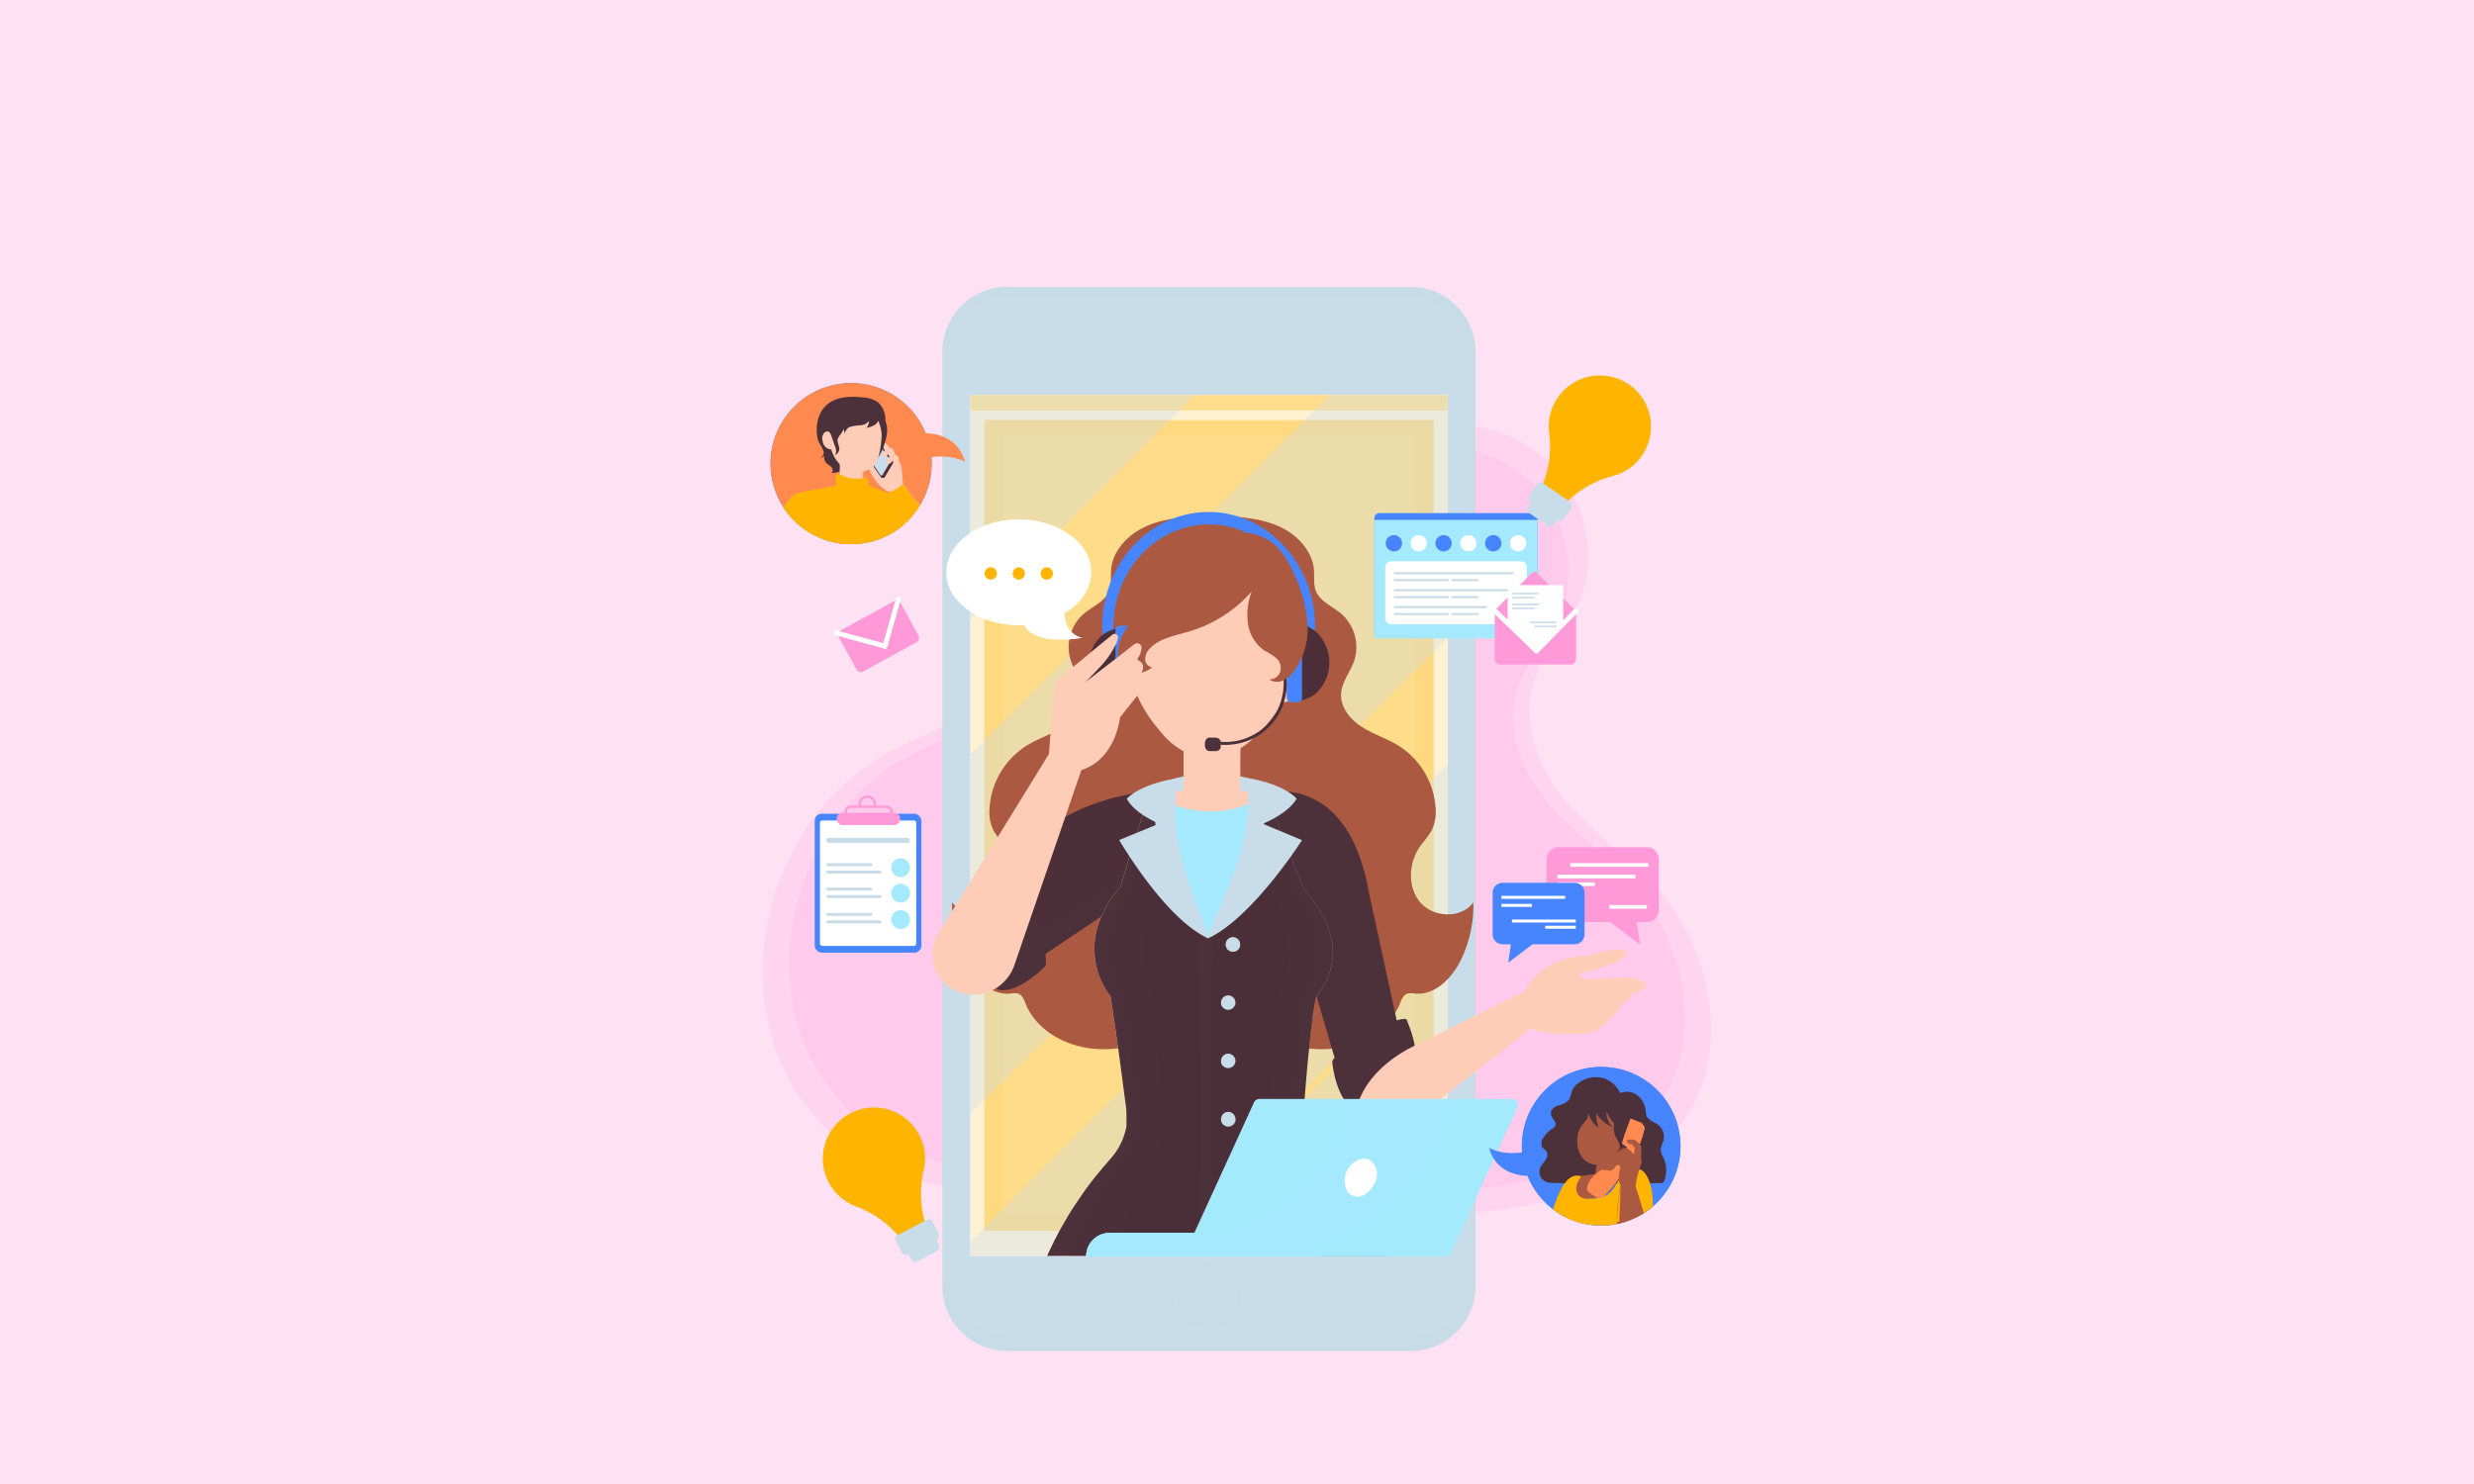 <svg xmlns="http://www.w3.org/2000/svg" xmlns:xlink="http://www.w3.org/1999/xlink" viewBox="0 0 500 300"><defs><style>.cls-1,.cls-45{fill:none;}.cls-2{isolation:isolate;}.cls-3{fill:#ffe1f4;}.cls-4{opacity:0.18;}.cls-5{fill:#ff99d7;}.cls-14,.cls-31,.cls-32,.cls-48,.cls-6,.cls-7,.cls-8{fill:#c9dce9;}.cls-44,.cls-51,.cls-7{opacity:0.5;}.cls-14,.cls-15,.cls-18,.cls-21,.cls-25,.cls-26,.cls-35,.cls-37,.cls-41,.cls-42,.cls-44,.cls-47,.cls-50,.cls-51,.cls-52,.cls-53,.cls-7{mix-blend-mode:multiply;}.cls-8{opacity:0.58;}.cls-11,.cls-16,.cls-20,.cls-22,.cls-23,.cls-27,.cls-29,.cls-30,.cls-31,.cls-32,.cls-34,.cls-36,.cls-40,.cls-43,.cls-46,.cls-48,.cls-8{mix-blend-mode:screen;}.cls-9{fill:#fff;}.cls-10{fill:#fff1d2;}.cls-11{opacity:0.39;}.cls-12,.cls-40,.cls-46,.cls-47{fill:#ffb400;}.cls-13{fill:#ffdf99;}.cls-15{opacity:0.33;}.cls-16{opacity:0.35;}.cls-17{fill:#ac5942;}.cls-18,.cls-32,.cls-47{opacity:0.44;}.cls-19,.cls-20,.cls-21,.cls-27,.cls-30{fill:#4c303a;}.cls-20{opacity:0.2;}.cls-21{opacity:0.19;}.cls-22{opacity:0.36;}.cls-23{opacity:0.24;}.cls-24,.cls-25,.cls-26,.cls-42,.cls-44{fill:#ffcdb7;}.cls-25{opacity:0.52;}.cls-26{opacity:0.48;}.cls-27{opacity:0.22;}.cls-28{fill:#4685ff;}.cls-29{opacity:0.37;}.cls-30{opacity:0.29;}.cls-31,.cls-40,.cls-43{opacity:0.28;}.cls-33,.cls-35,.cls-36,.cls-37{fill:#a4e9fd;}.cls-34{opacity:0.51;}.cls-36,.cls-37{opacity:0.57;}.cls-38,.cls-52{fill:#ff8a4f;}.cls-39{clip-path:url(#clip-path);}.cls-41,.cls-42{opacity:0.55;}.cls-45{stroke:#fff;stroke-linecap:round;stroke-linejoin:round;}.cls-46{opacity:0.31;}.cls-48{opacity:0.65;}.cls-49{clip-path:url(#clip-path-2);}.cls-50{opacity:0.42;}.cls-53{opacity:0.25;}</style><clipPath id="clip-path"><circle class="cls-1" cx="172.01" cy="93.71" r="16.28" transform="translate(-16.93 42.03) rotate(-13.28)"/></clipPath><clipPath id="clip-path-2"><circle class="cls-1" cx="323.61" cy="231.7" r="16.03" transform="translate(-44.58 80.55) rotate(-13.28)"/></clipPath></defs><title>Case study_icons</title><g class="cls-2"><g id="Layer_16" data-name="Layer 16"><rect class="cls-3" width="500" height="300"/><g class="cls-4"><path class="cls-5" d="M251.18,104.89a45.87,45.87,0,0,1-15.11-1.44c-10.53-2.62-21.27-7-31.8-4.45a17.17,17.17,0,0,0-9.35,5.5,13.34,13.34,0,0,0-2.81,11.33c1.32,5.31,6.28,8.55,7.63,13.85,1.41,5.48-1.61,11.35-5.62,14.68s-8.87,4.85-13.39,7.14c-24.63,12.45-34.89,47.3-19,70.39,9.85,14.26,25.53,19.66,42,18.28,7.55-.64,15.06-1.21,22.64-1.32a259.28,259.28,0,0,1,30.14,1.31c9.49,1,18.6,3.64,28.05,4.59a84.26,84.26,0,0,0,32.88-3.22c9.93-3,20.08-8.53,25.18-18.87,6.72-13.64,2.17-31.93-7.52-42.91-5.6-6.36-12.64-10.83-18.2-17.23s-9.63-15.94-7-24.52c1.89-6.22,6.83-10.54,9.34-16.46,3.57-8.44,1.37-19.22-4.22-26A27.32,27.32,0,0,0,293,85.93c-8.1.25-15.93,3.53-23.12,7.87-6.15,3.72-11.4,10.41-18.65,11.09"/></g><g class="cls-4"><path class="cls-5" d="M251.11,108.29a43.43,43.43,0,0,1-14.26-1.37c-9.94-2.47-20.07-6.64-30-4.19a16.23,16.23,0,0,0-8.83,5.19,12.6,12.6,0,0,0-2.65,10.69c1.25,5,5.93,8.08,7.21,13.08,1.32,5.17-1.53,10.71-5.31,13.85s-8.38,4.59-12.64,6.74c-23.25,11.76-32.94,44.66-17.9,66.46,9.29,13.46,24.1,18.55,39.67,17.25,7.12-.6,14.22-1.14,21.37-1.25A247.94,247.94,0,0,1,256.2,236c9,.91,17.56,3.44,26.48,4.34a79.67,79.67,0,0,0,31-3c9.38-2.85,19-8.06,23.77-17.82,6.35-12.87,2.05-30.14-7.1-40.51-5.29-6-11.93-10.22-17.18-16.26s-9.09-15.05-6.64-23.14c1.79-5.88,6.46-10,8.82-15.55,3.37-8,1.3-18.14-4-24.56a25.82,25.82,0,0,0-20.87-9.06c-7.64.25-15,3.34-21.82,7.44-5.81,3.51-10.76,9.83-17.61,10.47"/></g><path class="cls-6" d="M285.09,58H203.58a13.1,13.1,0,0,0-13.1,13.11V260a13.1,13.1,0,0,0,13.1,13.11h81.51A13.11,13.11,0,0,0,298.2,260V71.11A13.11,13.11,0,0,0,285.09,58Zm7.46,193.23H196.13V79.85h96.42Z"/><path class="cls-7" d="M285.09,58H203.58a13.1,13.1,0,0,0-13.1,13.11V260a13.1,13.1,0,0,0,13.1,13.11h81.51A13.11,13.11,0,0,0,298.2,260V71.11A13.11,13.11,0,0,0,285.09,58Zm7.46,193.23H196.13V79.85h96.42Z"/><path class="cls-6" d="M284.06,59.63H204.62a12.81,12.81,0,0,0-12.78,12.84v185a12.81,12.81,0,0,0,12.78,12.84h79.44a12.81,12.81,0,0,0,12.78-12.84v-185A12.81,12.81,0,0,0,284.06,59.63Z"/><path class="cls-8" d="M282.54,61.74h-76.4a12.44,12.44,0,0,0-12.29,12.59V255.64a12.44,12.44,0,0,0,12.29,12.59h76.4a12.44,12.44,0,0,0,12.28-12.59V74.33A12.44,12.44,0,0,0,282.54,61.74Z"/><rect class="cls-9" x="196.13" y="79.85" width="96.43" height="174.03"/><rect class="cls-10" x="196.13" y="79.85" width="96.43" height="174.03"/><g class="cls-11"><rect class="cls-12" x="198.93" y="84.92" width="90.81" height="163.9"/></g><g class="cls-11"><rect class="cls-13" x="202.77" y="87.94" width="83.14" height="157.86"/></g><circle class="cls-6" cx="244.34" cy="262.15" r="6.56"/><circle class="cls-7" cx="244.34" cy="262.15" r="6.56"/><path class="cls-14" d="M253,73.24H235.68a1,1,0,0,1-1-1h0a1,1,0,0,1,1-1H253a1,1,0,0,1,1,1h0A1,1,0,0,1,253,73.24Z"/><path class="cls-14" d="M261.47,72.26a1.8,1.8,0,1,1-1.79-1.79A1.79,1.79,0,0,1,261.47,72.26Z"/><path class="cls-14" d="M231.86,72.38a1.09,1.09,0,1,1-1.09-1.09A1.09,1.09,0,0,1,231.86,72.38Z"/><g class="cls-15"><rect class="cls-12" x="196.13" y="79.85" width="96.43" height="3.12"/></g><g class="cls-16"><path class="cls-6" d="M202.59,118.86,228,93.38l13.49-13.53H196.13v45.49Z"/><path class="cls-6" d="M216,205.32l22-21.94,21.87-21.84,22-21.94,10.72-10.67V79.85H268.74L258.12,90.47l-32.88,32.88-29.11,29.12V225.2Z"/><path class="cls-6" d="M244.65,239.38q15.07-15.13,30.19-30.22,8.84-8.83,17.71-17.63V154.46l-55.94,55.93-40.48,40.49v3h34.11Z"/><path class="cls-6" d="M289,196.8Q273.84,211.86,258.76,227q-13.41,13.43-26.77,26.9h60.56V193.25Z"/></g><path class="cls-17" d="M287,182.38c-2.64-3.17-2.3-8.16.14-11.48a27.36,27.36,0,0,0,2.19-3,8.81,8.81,0,0,0,.8-4.65,16.14,16.14,0,0,0-7.38-12.44c-2.36-1.48-5.08-2.32-7.44-3.81s-4.43-3.95-4.27-6.73c.13-2.42,1.86-4.41,2.65-6.7a9,9,0,0,0-2.62-9.5c-1.8-1.52-4.33-2.47-5.16-4.67-.48-1.29-.25-2.73-.35-4.11-.29-3.94-3.42-7.22-7-8.85s-7.65-1.93-11.59-2.19h-3.84c-3.95.26-8,.56-11.59,2.19s-6.73,4.91-7,8.85c-.1,1.38.14,2.82-.35,4.11-.83,2.2-3.35,3.15-5.15,4.67a8.93,8.93,0,0,0-2.62,9.5c.78,2.29,2.52,4.28,2.65,6.7.15,2.78-1.92,5.24-4.27,6.73s-5.08,2.33-7.44,3.81A16.11,16.11,0,0,0,200,163.28a8.71,8.71,0,0,0,.8,4.65,25,25,0,0,0,2.19,3c2.43,3.32,2.78,8.31.14,11.48s-8.33,3.41-10.7,0a25,25,0,0,0,2.5,11.6c1.79,3.68,5.2,7.22,9.28,6.86a3.66,3.66,0,0,1,1.58,0c.83.31,1.17,1.26,1.51,2.08,2.28,5.6,8.53,8.82,14.57,9.12s11.95-1.8,17.5-4.21a25.43,25.43,0,0,0,5.73-3.18,25,25,0,0,0,5.73,3.18c5.55,2.41,11.44,4.52,17.49,4.21s12.29-3.52,14.58-9.12c.33-.82.67-1.77,1.5-2.08a3.66,3.66,0,0,1,1.58,0c4.08.36,7.5-3.18,9.29-6.86a25.15,25.15,0,0,0,2.5-11.6C295.36,185.79,289.67,185.54,287,182.38Z"/><g class="cls-18"><path class="cls-17" d="M276.08,184.33c-1.89-2.28-1.64-5.86.11-8.24a18.82,18.82,0,0,0,1.57-2.13,6.38,6.38,0,0,0,.58-3.34,11.61,11.61,0,0,0-5.31-8.94c-1.69-1.06-3.65-1.67-5.34-2.74s-3.18-2.83-3.07-4.83c.1-1.73,1.34-3.17,1.91-4.81a6.43,6.43,0,0,0-1.89-6.82c-1.29-1.1-3.1-1.77-3.7-3.36a10.31,10.31,0,0,1-.25-3c-.21-2.83-2.45-5.18-5-6.35a23.7,23.7,0,0,0-8.33-1.58h-2.75a23.7,23.7,0,0,0-8.33,1.58c-2.59,1.17-4.83,3.52-5,6.35a10.68,10.68,0,0,1-.25,3c-.6,1.59-2.41,2.26-3.71,3.36a6.44,6.44,0,0,0-1.88,6.82c.57,1.64,1.81,3.08,1.91,4.81.11,2-1.38,3.76-3.07,4.83s-3.65,1.68-5.34,2.74a11.61,11.61,0,0,0-5.31,8.94,6.38,6.38,0,0,0,.58,3.34,18.82,18.82,0,0,0,1.57,2.13c1.75,2.38,2,6,.11,8.24s-6,2.45-7.69,0a17.9,17.9,0,0,0,1.8,8.32c1.28,2.65,3.73,5.19,6.66,4.93a2.44,2.44,0,0,1,1.14,0c.59.21.84.9,1.08,1.49,1.64,4,6.13,6.33,10.47,6.55s8.57-1.29,12.56-3a18.12,18.12,0,0,0,4.11-2.29,18.4,18.4,0,0,0,4.12,2.29c4,1.73,8.22,3.24,12.56,3s8.83-2.53,10.47-6.55c.24-.59.49-1.28,1.08-1.49a2.44,2.44,0,0,1,1.14,0c2.93.26,5.38-2.28,6.66-4.93a17.9,17.9,0,0,0,1.8-8.32C282.07,186.78,278,186.6,276.08,184.33Z"/></g><ellipse class="cls-6" cx="244.94" cy="163.75" rx="14.7" ry="7.4"/><path class="cls-19" d="M233.82,159.29l-1,19.11-20.06,13.45-10.2,6.83-12.68-8.17a1.06,1.06,0,0,1-.19-1.64l1.22-1.25,2.76-2.86,11.66-12,.79-.79c.2-.2.41-.41.63-.6l.81-.75c.34-.3.68-.6,1-.88a41.89,41.89,0,0,1,17.88-8.77l5.15-1.15,1-.22Z"/><path class="cls-20" d="M232.62,159.57l-.76,14.65-20.05,13.44-10.2,6.84-10.68-6.88,2.76-2.86,11.66-12,.79-.79c.2-.2.41-.41.63-.6l.81-.75c.34-.3.68-.6,1-.88a41.89,41.89,0,0,1,17.88-8.77l5.15-1.15Z"/><path class="cls-20" d="M231.36,165.05h0a8.13,8.13,0,0,1-3.59,6.34l-16.68,11.17L200.9,189.4l-7.21-4.64,11.66-12,.79-.79c.2-.2.41-.41.63-.6l.81-.75c.34-.3.68-.6,1-.88a41.89,41.89,0,0,1,17.88-8.77h0A4,4,0,0,1,231.36,165.05Z"/><path class="cls-21" d="M212.85,191.4c0-.29-.07-.58-.12-.86-1-6.13-4.76-11.69-9.51-15.61l-13.51,13.94a1.06,1.06,0,0,0,.19,1.64l12.68,8.17,10.2-6.83C212.8,191.7,212.83,191.55,212.85,191.4Z"/><path class="cls-19" d="M200.19,182.43s5.13,9.4,1.2,17.54c4,1.33,9.79-4.47,9.91-4.75a1.71,1.71,0,0,0,.08-.6c0-.52,0-1-.08-1.55-.05-.7-.15-1.4-.27-2.1a22.39,22.39,0,0,0-5.81-11.43.57.57,0,0,0-.29-.2.62.62,0,0,0-.37.11,34,34,0,0,0-3.56,2.31l-.52.42Z"/><g class="cls-22"><path class="cls-19" d="M200.48,182.18c1.68,2.64,4.63,8.36,3.44,14.42a.91.91,0,0,0,1,1.09c2.45-.44,4.91-2.89,6.35-4.62-.05-.7-.15-1.4-.27-2.1a22.39,22.39,0,0,0-5.81-11.43.57.57,0,0,0-.29-.2.62.62,0,0,0-.37.11,34,34,0,0,0-3.56,2.31Z"/></g><g class="cls-22"><path class="cls-19" d="M201,181.76c2.17,2.63,4.84,6.9,4.86,11.91a.91.91,0,0,0,1.23.86A9.74,9.74,0,0,0,211,191a22.39,22.39,0,0,0-5.81-11.43.57.57,0,0,0-.29-.2.62.62,0,0,0-.37.11A34,34,0,0,0,201,181.76Z"/></g><path class="cls-19" d="M284.26,217.89a8.59,8.59,0,0,1-1.12,3.69,5.64,5.64,0,0,1-4.13,2.91,6.46,6.46,0,0,1-5.06-1.76,10.84,10.84,0,0,1-3.23-5.52l-8.55-29.12L255.23,160a25.06,25.06,0,0,1,6.38.21,15.28,15.28,0,0,1,6.45,2.93c3.52,2.76,6.83,7.78,8.5,16.86l7.52,34.67A10.79,10.79,0,0,1,284.26,217.89Z"/><g class="cls-23"><path class="cls-19" d="M287.61,220.14a5.19,5.19,0,0,1-3,1.45,5.31,5.31,0,0,1-1.49,0,7,7,0,0,1-3.58-1.74,10.88,10.88,0,0,1-3.23-5.51l-8.54-29.13-6.18-25a15.28,15.28,0,0,1,6.45,2.93c3.52,2.76,6.83,7.78,8.5,16.86l7.52,34.67a10.79,10.79,0,0,1,.18,3.23,10.05,10.05,0,0,0,.73.73A7.38,7.38,0,0,0,287.61,220.14Z"/></g><g class="cls-23"><path class="cls-19" d="M284.26,217.89a11.09,11.09,0,0,1-2.5-4.79L273.22,184l-1.93-7.82a2.13,2.13,0,0,1,4.09-1.15,46.14,46.14,0,0,1,1.18,5l7.52,34.67A10.79,10.79,0,0,1,284.26,217.89Z"/></g><path class="cls-24" d="M330.35,200.62c-.6.1-1,1.77-2,1.79,0,0-4.27,6.64-8,6.52,0,0-9.26.56-10.81-1.16L291.76,221.7l-3.07,2.39-2.17,1.7a9,9,0,0,1-13.7-3.43l-1.63-3.63L276.7,216l4.92-2.44,26.68-13.27s2.83-6.88,12.58-7.06c0,0,6.69-2.17,7.65-.76a.47.47,0,0,1,.07.12v0s.4.85-2.5,2.11a40.08,40.08,0,0,1-6.76,2s-1,1.35,3.18,1.31c0,0,9.76-1.41,10,1.19C332.57,199.25,332.79,200.21,330.35,200.62Z"/><path class="cls-25" d="M318.69,199.27A11,11,0,0,1,310,202.6c-.36,0-.44.53-.07.56a11.58,11.58,0,0,0,9.23-3.55C319.4,199.35,318.94,199,318.69,199.27Z"/><path class="cls-25" d="M330.3,200.28a52.55,52.55,0,0,1-5.61-.15c-.37,0-.45.53-.08.56,1,.08,2,.13,3,.16a3,3,0,0,0,0,.52,6.51,6.51,0,0,0-3.47,1.62.23.23,0,0,0-.16.07,23.9,23.9,0,0,1-4.45,3.37c-.31.19,0,.64.35.45a23,23,0,0,0,3.64-2.65c-.22,1-.05,2.15-.67,3a.29.29,0,0,0,.46.34c.75-1.05.43-2.36.84-3.52.52-1.46,2.22-1.79,3.54-2.14a2.49,2.49,0,0,0,.2.54.29.29,0,0,0,.37.15.29.29,0,0,0,.15-.38,3.45,3.45,0,0,1-.14-.34l0-.08v0a1.36,1.36,0,0,1,0-.17,2.22,2.22,0,0,1,0-.37h0v0a.34.34,0,0,1,0-.1,1.11,1.11,0,0,1,0-.19s0,0,0-.06c.75,0,1.49,0,2.23,0C330.74,200.83,330.67,200.27,330.3,200.28Z"/><path class="cls-24" d="M280.25,253.88H211.64c.16-.36.32-.71.49-1.06s.28-.61.42-.9.41-.84.62-1.25.27-.53.41-.79c.49-1,1-1.87,1.51-2.76l.51-.87c.51-.86,1-1.69,1.55-2.49l.52-.78.51-.76.52-.75c.34-.48.68-1,1-1.41l.45-.6c.19-.24.37-.49.55-.73l.5-.63c.49-.62,1-1.19,1.43-1.74.15-.19.31-.37.46-.54l.44-.52.86-1c.13-.14.25-.28.37-.43a8.34,8.34,0,0,0,.58-.75c.11-.14.21-.29.3-.43s.2-.29.28-.44a8.35,8.35,0,0,0,.43-.77,3.18,3.18,0,0,0,.16-.32c.07-.13.13-.26.19-.39s.12-.27.17-.41.11-.26.16-.39l.15-.45.12-.38c.07-.23.13-.46.19-.69s.08-.34.11-.51l.06-.32c0-.11,0-.21,0-.32l0-.25a2.89,2.89,0,0,0,0-.29,2.45,2.45,0,0,0,0-.27,3.4,3.4,0,0,0,0-.45.17.17,0,0,0,0-.07c0-.2,0-.4,0-.6a12.66,12.66,0,0,0-.14-1.94L226,211.94l-.33-2.26-1.22-8.27a15.67,15.67,0,0,1-1.8-16.2,21.31,21.31,0,0,1,3.84-6q.25-.87.51-1.77c.41-1.41.84-2.85,1.28-4.27l.8-2.61c.06-.17.11-.33.16-.5s.13-.42.2-.63c.12-.39.24-.77.37-1.14.3-1,.59-1.85.86-2.68.1-.31.19-.6.29-.88s.18-.55.26-.81.11-.34.17-.5c.19-.59.37-1.12.52-1.58s.25-.74.35-1c.15-.47.26-.78.3-.89l0-.06h23.06l0,.1,1.23,3.11.46,1.14.41,1,.58,1.46.54,1.34.47,1.19.63,1.59.89,2.23,2.79,7a23.35,23.35,0,0,1,4.67,7.18s0,0,0,0a15.74,15.74,0,0,1,.8,2.71,13.22,13.22,0,0,1-3.08,11.4s0,.05,0,.08l-.06.25c-.05.23-.11.48-.16.75s-.05.27-.08.41-.11.6-.16.92c0,.16-.05.32-.08.49a.13.13,0,0,1,0,.06c0,.15,0,.3-.07.46s-.05.38-.08.57l-.12.93c0,.22-.06.46-.09.7s-.1.73-.14,1.11-.12,1-.18,1.54c-.08.75-.16,1.53-.24,2.32-.12,1.12-.23,2.26-.34,3.4l-.09,1c-.26,2.93-.49,5.82-.68,8.24a11.6,11.6,0,0,0,0,1.56,2.62,2.62,0,0,0,0,.28c0,.1,0,.2,0,.3s0,.18,0,.28c0,.36.1.73.17,1.09a1.16,1.16,0,0,0,0,.18c0,.18.08.36.12.54a6.32,6.32,0,0,0,.18.62,10.43,10.43,0,0,0,.44,1.22c.07.18.15.36.23.53l.06.12a5.12,5.12,0,0,0,.27.52s0,0,0,0l.3.53c.09.15.17.29.27.44s.12.19.19.28,0,0,0,0l.3.41a4.11,4.11,0,0,0,.27.35,14.14,14.14,0,0,0,1,1.1c.43.43.84.86,1.24,1.3.19.19.37.39.54.58l.61.67.68.78c.25.29.5.58.73.87l.69.84.68.87c.22.29.45.58.66.87h0l.49.66c.48.66.94,1.33,1.39,2l.6.91c.39.6.77,1.22,1.13,1.84.2.35.41.7.6,1A59.5,59.5,0,0,1,280.25,253.88Z"/><rect class="cls-24" x="239.2" y="141.48" width="11.47" height="23.73"/><path class="cls-26" d="M250.67,141.48V152.8c0,4.8-2.81,9-6.58,9.4-.21,0-.41,0-.62,0h-.05c-2.33,0-4.22-2.41-4.22-5.37V141.48Z"/><path class="cls-24" d="M265.79,136.76c-1,3.5-3.67,4.59-6.21,5.21l-.2,0-.2,0a24.14,24.14,0,0,1-1.37,2.19,27.41,27.41,0,0,1-3.87,4.45c-.21.23-.43.44-.66.65a14.43,14.43,0,0,1-7.33,3.85l-.27.05c-.18,0-.35.07-.53.09s-.24,0-.36,0h-1l-.71-.08-.29,0c-.12,0-.24,0-.37-.06s-.34-.11-.51-.15l-.26-.08a14.37,14.37,0,0,1-6.34-4.07h0c-.38-.41-.74-.85-1.08-1.3a27.33,27.33,0,0,1-3-4.17c-.36-.62-.69-1.25-1-1.88-.18-.37-.35-.76-.51-1.14l-.29-.1c-2.49-.89-5.06-2.26-5.68-5.91-.51-3,.51-6.83,3-6.9a4.2,4.2,0,0,1,2.34.83,32.29,32.29,0,0,1,7.65-13.39,10.87,10.87,0,0,1,4.77-3.4,7.74,7.74,0,0,1,2.79-.67c.64,0,1.26,0,1.88,0a17.37,17.37,0,0,1,1.87.18,7.7,7.7,0,0,1,2.69,1A10.76,10.76,0,0,1,255.1,116a32.13,32.13,0,0,1,6.09,14.17,4.19,4.19,0,0,1,2.42-.56C266.05,129.91,266.64,133.85,265.79,136.76Z"/><path class="cls-19" d="M277.45,248.29a57.17,57.17,0,0,1,2.8,5.59h0A59.5,59.5,0,0,0,277.45,248.29Z"/><path class="cls-19" d="M280.25,253.88H211.64c.16-.36.32-.71.49-1.06s.28-.61.42-.9.41-.84.62-1.25.27-.53.41-.79c.49-1,1-1.87,1.51-2.76l.51-.87c.51-.86,1-1.69,1.55-2.49l.52-.78.51-.76.52-.75c.34-.48.68-1,1-1.41l.45-.6c.19-.24.37-.49.55-.73l.5-.63c.49-.62,1-1.19,1.43-1.74.15-.19.31-.37.46-.54l.44-.52.86-1c.13-.14.25-.28.37-.43a8.34,8.34,0,0,0,.58-.75c.11-.14.21-.29.3-.43l.28-.44a8.35,8.35,0,0,0,.43-.77,3.18,3.18,0,0,0,.16-.32c.07-.13.13-.26.19-.39s.12-.27.17-.41.11-.26.16-.39l.15-.45.12-.38c.07-.23.13-.46.19-.69s.08-.34.11-.51l.06-.32c0-.11,0-.21,0-.32l0-.25a2.89,2.89,0,0,0,0-.29,2.45,2.45,0,0,0,0-.27,3.4,3.4,0,0,0,0-.45.17.17,0,0,0,0-.07c0-.2,0-.4,0-.6a12.66,12.66,0,0,0-.14-1.94L226,211.94l-.33-2.26-1.22-8.27a15.67,15.67,0,0,1-1.8-16.2,21.31,21.31,0,0,1,3.84-6q.25-.87.51-1.77c.41-1.41.84-2.85,1.28-4.27l.8-2.61c.06-.17.11-.33.16-.5s.13-.42.2-.63c.12-.39.24-.77.37-1.14.3-1,.59-1.85.86-2.68.1-.31.19-.6.29-.88s.18-.55.26-.81.11-.34.17-.5c.19-.59.37-1.12.52-1.58s.25-.74.35-1c.15-.47.26-.78.3-.89l0-.06h3a28.49,28.49,0,0,1-1.09,4.3l-.18.62c-.07.24-.15.48-.22.73l0,.06c-.07.25-.14.5-.19.75s0,.23-.07.34-.09.51-.12.76a1.1,1.1,0,0,0,0,.18c0,.19,0,.37,0,.55s0,.21,0,.32a10.85,10.85,0,0,0,1.43,5.65,11,11,0,0,0,5.22,4.69,11.23,11.23,0,0,0,2.85.79c.34,0,.68.07,1,.09h.59c.11,0,.22,0,.33,0h.19a10.33,10.33,0,0,0,1.26-.15h0a11.8,11.8,0,0,0,1.9-.51h0a10.9,10.9,0,0,0,2.63-1.41,11.17,11.17,0,0,0,4.09-5.76,10.89,10.89,0,0,0,.46-3,6,6,0,0,0,0-.73,6.34,6.34,0,0,0-.07-.75,7.46,7.46,0,0,0-.13-.78.28.28,0,0,0,0-.09c-.05-.24-.11-.48-.17-.71s-.15-.5-.24-.75l-.09-.23-.5-1.33L253,159.87h2.65l0,.1,1.23,3.11.46,1.14.41,1,.58,1.46.54,1.34.47,1.19.63,1.59.89,2.23,2.79,7a23.35,23.35,0,0,1,4.67,7.18s0,0,0,0a15.74,15.74,0,0,1,.8,2.71,13.22,13.22,0,0,1-3.08,11.4s0,.05,0,.08l-.06.25c-.05.23-.11.48-.16.75s-.05.27-.08.41-.11.6-.16.92c0,.16-.05.32-.08.49a.13.13,0,0,1,0,.06c0,.15,0,.3-.07.46s-.05.38-.08.57l-.12.93c0,.22-.06.46-.09.7s-.1.73-.14,1.11-.12,1-.18,1.54c-.08.75-.16,1.53-.24,2.32-.12,1.12-.23,2.26-.34,3.4l-.09,1c-.26,2.93-.49,5.82-.68,8.24a11.6,11.6,0,0,0,0,1.56,2.62,2.62,0,0,0,0,.28c0,.1,0,.2,0,.3s0,.18,0,.28c0,.36.1.73.17,1.09a1.16,1.16,0,0,0,0,.18,5.23,5.23,0,0,0,.12.54,6.32,6.32,0,0,0,.18.62,10.43,10.43,0,0,0,.44,1.22c.07.18.15.36.23.53l.06.12a5.12,5.12,0,0,0,.27.52s0,0,0,0a5.54,5.54,0,0,0,.3.53c.09.15.17.29.27.44s.12.19.19.28,0,0,0,0l.3.41a4.11,4.11,0,0,0,.27.35,14.14,14.14,0,0,0,1,1.1c.43.43.84.86,1.24,1.3.19.19.37.39.54.58l.61.67.68.78c.25.29.5.58.73.87l.69.84.68.87c.22.29.45.58.66.87h0l.49.66c.47.66.94,1.33,1.39,2l.6.91c.39.61.76,1.22,1.13,1.84.2.35.41.7.6,1A59.5,59.5,0,0,1,280.25,253.88Z"/><path class="cls-27" d="M276.26,253.88h-60.5l.43-1.06c.13-.31.25-.61.38-.9s.36-.84.55-1.25.23-.53.36-.79c.43-1,.88-1.87,1.33-2.76l.45-.87c.45-.86.91-1.69,1.36-2.49l.46-.78.45-.76.46-.75c.3-.48.6-1,.9-1.41.14-.2.27-.4.4-.6l.48-.73.44-.63c.43-.62.86-1.19,1.26-1.74l.41-.54.39-.52c.25-.33.51-.65.75-1a4.46,4.46,0,0,0,.33-.43c.18-.24.35-.49.52-.75l.26-.43.25-.44c.13-.25.26-.51.38-.77a3.09,3.09,0,0,0,.14-.32c.06-.13.11-.26.16-.39s.11-.27.15-.41.1-.26.14-.39.09-.3.14-.45.07-.25.1-.38.12-.46.17-.69.07-.34.09-.51,0-.22.06-.32l0-.32,0-.25,0-.29a2.45,2.45,0,0,0,0-.27,3.4,3.4,0,0,0,0-.45V226c0-.2,0-.4,0-.6a14.05,14.05,0,0,0-.13-1.94l-1.54-11.92-.24-1.88-1.08-8.27c-4.9-7.64-2.51-14.89-.35-18.92a20.23,20.23,0,0,1,2.16-3.27c.29-1.18.61-2.41.93-3.64l0-.12.64-2.38c.2-.74.4-1.48.6-2.2.15-.54.3-1.06.44-1.58h0c.1-.32.19-.65.27-1l.27-1a0,0,0,0,1,0,0c0-.19.1-.37.16-.56.1-.38.21-.75.32-1.11s.18-.66.27-1,.22-.73.31-1.07c.21-.69.39-1.31.54-1.83.36-1.22.58-1.94.58-1.94h1.32a28.49,28.49,0,0,1-1.09,4.3l-.18.62c-.07.24-.15.48-.22.73l0,.06c-.07.25-.14.5-.19.75s0,.23-.07.34-.09.51-.12.76a1.1,1.1,0,0,0,0,.18c0,.19,0,.37,0,.55s0,.21,0,.32a10.85,10.85,0,0,0,1.43,5.65,11,11,0,0,0,5.22,4.69,11.23,11.23,0,0,0,2.85.79s0-.05,0-.07a8.28,8.28,0,0,0,1,.13h.09a4.52,4.52,0,0,0,.52,0h.52a7.49,7.49,0,0,0,1.26-.16h0a11.8,11.8,0,0,0,1.9-.51h0a10.9,10.9,0,0,0,2.63-1.41,11.17,11.17,0,0,0,4.09-5.76,10.89,10.89,0,0,0,.46-3,6,6,0,0,0,0-.73,6.34,6.34,0,0,0-.07-.75,7.46,7.46,0,0,0-.13-.78.28.28,0,0,0,0-.09c-.05-.24-.11-.48-.17-.71s-.15-.5-.24-.75l-.09-.23-.5-1.33L253,159.87h1.57l1.47,4.2.33.93.23.66.07.21.51,1.46.14.38.22.64.37,1.05.42,1.19.68,1.94.74,2.12,1.91,5.45c6.84,8.49,5.31,15.35,3.66,18.82a11.38,11.38,0,0,1-1.54,2.49,2.72,2.72,0,0,0-.07.33q-.08.34-.15.75c0,.13,0,.27-.07.41s-.09.6-.13.92c0,.16-.05.32-.07.49a.13.13,0,0,0,0,.06l-.06.46c0,.19-.05.38-.08.57s-.07.61-.11.93-.05.46-.08.7-.08.73-.12,1.11-.1,1-.16,1.54-.12,1.34-.18,2c-.11,1.21-.22,2.45-.32,3.69,0,.33-.06.66-.08,1-.24,2.93-.44,5.82-.6,8.24a11.6,11.6,0,0,0,0,1.56,2.62,2.62,0,0,0,0,.28c0,.1,0,.2,0,.3s0,.18,0,.28c0,.36.09.73.15,1.09l0,.18c0,.18.07.36.11.54s.1.42.16.62a12.38,12.38,0,0,0,.39,1.22c.06.18.13.36.2.53l.05.12a4.9,4.9,0,0,0,.24.52v0l.27.53.25.44c.05.09.1.19.16.28s0,0,0,0,.17.27.26.41l.24.35a12.58,12.58,0,0,0,.86,1.1c.37.43.73.86,1.09,1.3.17.19.32.39.48.58l.54.67.59.78.65.87.6.84.61.87.58.87h0c.58.88,1.12,1.77,1.66,2.67l.52.91c.34.61.67,1.22,1,1.84A62.88,62.88,0,0,1,276.26,253.88Z"/><path class="cls-27" d="M267.44,253.88H224.9l.3-1.06.27-.9c.12-.43.25-.84.38-1.25s.16-.53.25-.79c.3-1,.62-1.87.94-2.76l.31-.87c.32-.86.64-1.69,1-2.49.1-.26.21-.53.32-.78s.21-.51.32-.76.21-.5.31-.75c.22-.48.43-1,.64-1.41l.28-.6.34-.73.31-.63c.3-.62.6-1.19.89-1.74.09-.19.18-.37.28-.54s.18-.35.28-.52l.53-1,.23-.43c.13-.24.24-.49.36-.75l.18-.43.18-.44.27-.77c0-.1.07-.21.1-.32s.07-.26.11-.39.08-.27.11-.41.07-.26.1-.39l.09-.45c0-.13,0-.25.07-.38s.08-.46.12-.69,0-.34.07-.51l0-.32c0-.11,0-.21,0-.32a2.29,2.29,0,0,1,0-.25,2.83,2.83,0,0,1,0-.29c0-.09,0-.18,0-.27s0-.3,0-.45V226c0-.2,0-.4,0-.6,0-.65,0-1.29-.08-1.94l-1.22-13.37,0-.43-.75-8.27c-4.2-9.3-.8-18,.67-21.06.36-.73.6-1.13.6-1.13l0-.19c.1-.54.19-1.08.29-1.63l.45-2.5h0l.15-.77a11,11,0,0,0,5.22,4.69,11.23,11.23,0,0,0,2.85.79s0-.05,0-.07l.93,0,.22.07a5.19,5.19,0,0,0,.79.12h.11a.22.22,0,0,0,.08,0h.09a4.19,4.19,0,0,0,1.17-.17h0a11.8,11.8,0,0,0,1.9-.51h0a10.9,10.9,0,0,0,2.63-1.41,11.17,11.17,0,0,0,4.09-5.76l.78,3.19.41,1.65.44,1.77.4,1.63c7,12.4,1.49,21.31,1.49,21.31s0,.21-.05.33-.07.48-.1.75,0,.27-.05.41-.07.6-.1.92c0,.16,0,.32-.05.49v.06c0,.15,0,.3,0,.46s0,.38-.05.57-.05.61-.08.93,0,.46-.05.7-.06.73-.09,1.11-.07,1-.11,1.54l-.06.89c-.1,1.56-.2,3.2-.3,4.83,0,.33,0,.66-.05,1-.17,2.93-.31,5.82-.43,8.24,0,.52,0,1,0,1.56a2.62,2.62,0,0,0,0,.28c0,.1,0,.2,0,.3s0,.18,0,.28c0,.36.06.73.1,1.09l0,.18c0,.18,0,.36.07.54s.07.42.11.62c.08.42.17.82.28,1.22,0,.18.09.36.14.53a.56.56,0,0,0,0,.12c.05.18.1.35.16.52v0c.06.18.12.36.19.53s.11.29.17.44.07.19.11.28,0,0,0,0l.18.41c.05.12.11.23.17.35.19.38.39.74.6,1.1s.52.86.77,1.3c.12.19.23.39.34.58l.37.67q.23.39.42.78c.16.29.31.58.46.87l.43.84.42.87c.13.29.27.58.41.87h0q.61,1.32,1.17,2.67c.13.3.25.61.37.91.24.61.47,1.22.7,1.84Q266.52,250.46,267.44,253.88Z"/><path class="cls-19" d="M246.21,253.88h-3.9l0-1.06c0-.31,0-.61,0-.9s0-.84,0-1.25,0-.53,0-.79c0-1,.06-1.87.09-2.76l0-.87c0-.86.05-1.69.08-2.49,0-.26,0-.53,0-.78l0-.76c0-.26,0-.5,0-.75,0-.48,0-1,.06-1.41l0-.6,0-.73,0-.63c0-.62,0-1.19.08-1.74,0-.19,0-.37,0-.54l0-.52c0-.33,0-.65,0-1,0-.14,0-.28,0-.43s0-.49,0-.75,0-.29,0-.43,0-.29,0-.44l0-.77v-.32c0-.13,0-.26,0-.39s0-.27,0-.41,0-.26,0-.39,0-.3,0-.45,0-.25,0-.38,0-.46,0-.69,0-.34,0-.51v-.89a2.81,2.81,0,0,0,0-.29v-1.39c0-.65,0-1.29,0-1.94l-.11-13.8,0-3.64,0-4.63c-.18-4.46-.21-8.79-.17-12.41a1,1,0,0,1,0-.17v-.67c0-.71,0-1.38,0-2h0c.07-3.27.17-5.64.21-6.53,0,0,0-.05,0-.07l.93,0a.34.34,0,0,0,.07.16s0,0,0,0h.05l0,0a.29.29,0,0,0,.06-.1,5.19,5.19,0,0,0,.79.12h.19v.4c.11,2.09.18,4.09.23,6,0,.61,0,1.21.05,1.8,0,.31,0,.62,0,.92v.16c.12,7.58-.16,12.47-.16,12.47v.33c0,.23,0,.48,0,.75v.41c0,.29,0,.6,0,.92,0,.16,0,.32,0,.49v.63c0,.15,0,.3,0,.46v.93c0,.22,0,.46,0,.7s0,.73,0,1.11,0,1,0,1.54c0,1.82,0,3.77,0,5.72,0,.33,0,.66,0,1,0,2.93,0,5.82,0,8.24,0,.52,0,1,0,1.56v.28c0,.1,0,.2,0,.3V227c0,.36,0,.73,0,1.09v.18c0,.18,0,.36,0,.54s0,.42,0,.62c0,.42,0,.82,0,1.22,0,.18,0,.36,0,.53a.49.49,0,0,1,0,.12c0,.18,0,.35,0,.52v0c0,.18,0,.36,0,.53s0,.29,0,.44a2.62,2.62,0,0,0,0,.28v0c0,.14,0,.27,0,.41s0,.23,0,.35c0,.38,0,.74.06,1.1s0,.86.07,1.3l0,.58,0,.67c0,.26,0,.52,0,.78s0,.58,0,.87,0,.56,0,.84,0,.58,0,.87l0,.87h0c0,.88.08,1.77.11,2.67,0,.3,0,.61,0,.91l.06,1.84Q246.14,250.46,246.21,253.88Z"/><path class="cls-28" d="M265.78,126.73a25.38,25.38,0,0,1-.34,4.06l-.15,0-1-.19-1-.21a22.41,22.41,0,0,0,.3-3.63c0-11.45-8.64-20.75-19.26-20.75S225,115.28,225,126.73a22.43,22.43,0,0,0,.31,3.63l-1.05.21-1,.19-.15,0a25.38,25.38,0,0,1-.34-4.06c0-12.79,9.64-23.2,21.48-23.2S265.78,113.94,265.78,126.73Z"/><g class="cls-29"><path class="cls-28" d="M265.43,128.13a23.3,23.3,0,0,1-.14,2.63c0,.5-.11,1-.19,1.5l-2.15-.44.06-.43,1.14.24c.05-.35.1-.71.14-1.06l-1-.21a22.41,22.41,0,0,0,.3-3.63c0-11.45-8.64-20.75-19.26-20.75S225,115.28,225,126.73a22.43,22.43,0,0,0,.31,3.63l-1.05.21.15,1.06,1.14-.24.06.43-2.16.44c-.07-.5-.14-1-.18-1.5a23.3,23.3,0,0,1-.14-2.63c0-13,9.48-23.54,21.13-23.54S265.43,115.15,265.43,128.13Z"/></g><g class="cls-29"><path class="cls-28" d="M264.46,127.69a25.56,25.56,0,0,1-.17,2.88l-1-.21a22.41,22.41,0,0,0,.3-3.63c0-11.45-8.64-20.75-19.26-20.75S225,115.28,225,126.73a22.43,22.43,0,0,0,.31,3.63l-1.05.21a25.56,25.56,0,0,1-.17-2.88c0-12.39,9-22.47,20.17-22.47S264.46,115.3,264.46,127.69Z"/></g><path class="cls-19" d="M226,127.08v15.37a5.93,5.93,0,0,1-2.84-1.06,5.19,5.19,0,0,1-.46-.36,8.52,8.52,0,0,1,0-12.55c.15-.12.3-.24.46-.35A5.81,5.81,0,0,1,226,127.08Z"/><path class="cls-30" d="M224.89,130.21v9.1a2.11,2.11,0,0,1-1.74,2.08,5.19,5.19,0,0,1-.46-.36,8.52,8.52,0,0,1,0-12.55c.15-.12.3-.24.46-.35A2.1,2.1,0,0,1,224.89,130.21Z"/><path class="cls-30" d="M223.59,130.21v9.1a2.05,2.05,0,0,1-.9,1.72,8.52,8.52,0,0,1,0-12.55A2.07,2.07,0,0,1,223.59,130.21Z"/><rect class="cls-28" x="225.44" y="126.49" width="3.09" height="16.29" rx="0.84" ry="0.84"/><path class="cls-19" d="M262.59,126.25v15.37a5.89,5.89,0,0,0,2.84-1.06,5.07,5.07,0,0,0,.46-.35,8.52,8.52,0,0,0,0-12.55,4,4,0,0,0-.46-.35A5.83,5.83,0,0,0,262.59,126.25Z"/><path class="cls-30" d="M263.69,129.38v9.1a2.11,2.11,0,0,0,1.74,2.08,5.07,5.07,0,0,0,.46-.35,8.52,8.52,0,0,0,0-12.55,4,4,0,0,0-.46-.35A2.1,2.1,0,0,0,263.69,129.38Z"/><path class="cls-30" d="M265,129.38v9.1a2.11,2.11,0,0,0,.9,1.73,8.52,8.52,0,0,0,0-12.55A2.06,2.06,0,0,0,265,129.38Z"/><rect class="cls-28" x="260.06" y="125.67" width="3.09" height="16.29" rx="0.84" ry="0.84" transform="translate(523.2 267.63) rotate(180)"/><path class="cls-19" d="M260,137.26a.17.17,0,0,0,0-.07.28.28,0,0,0-.34-.19.28.28,0,0,0-.25.31.92.92,0,0,0,0,.16v.05a9.4,9.4,0,0,1,0,1.3,12.19,12.19,0,0,1-1.6,5.39h0v0a9.9,9.9,0,0,1-.56.87,10.8,10.8,0,0,1-1.39,1.62l0,0h0a12.13,12.13,0,0,1-5.16,2.9h0a12,12,0,0,1-4,.35.09.09,0,0,0,0-.05,1,1,0,0,0-.73-.73,2.69,2.69,0,0,0-.57-.05l-.62,0a1.09,1.09,0,0,0-1,.32,1.58,1.58,0,0,0-.27.89,2.45,2.45,0,0,0,.11.89.92.92,0,0,0,.79.62c.4,0,.81,0,1.21,0a1,1,0,0,0,1-.52,1.17,1.17,0,0,0,.06-.76,13,13,0,0,0,6.76-1.37h0c.28-.14.56-.3.84-.47a12.39,12.39,0,0,0,5.2-6.66.65.65,0,0,0,0-.13,12.37,12.37,0,0,0,.59-3.29h0V138Q260.05,137.61,260,137.26Z"/><path class="cls-17" d="M264.25,126.33a28.1,28.1,0,0,0-2.42-9.63c-1.21-2.9-2.79-5.83-5.45-7.5-3.06-1.92-6.94-1.81-10.53-1.46a31.8,31.8,0,0,0-7,1.33,24.67,24.67,0,0,0-5.76,3,14.94,14.94,0,0,0-3.5,3.13c-2.29,3-2.63,6.94-2.88,10.68l1.28.75a8.85,8.85,0,0,0-2,4.49,4.7,4.7,0,0,0,1.34,4.38c1.58,1.22,4,.64,5.52-.59a1.72,1.72,0,0,1-1.41-1.76,3.3,3.3,0,0,1,1.07-2.18c1.8-1.83,4.49-2.36,6.95-3.07A27,27,0,0,0,253,119.53a13,13,0,0,0-.78,6.56,8,8,0,0,0,3.43,5.5,10.73,10.73,0,0,1,2.51,1.66,2.7,2.7,0,0,1,.54,2.65,2.26,2.26,0,0,1-2.22,1.44,2.88,2.88,0,0,0,2.79.23,5.67,5.67,0,0,0,2.22-1.85A14.4,14.4,0,0,0,264.25,126.33Z"/><path class="cls-24" d="M230.93,139.29,226.36,145s-.77,8.4-7.82,10.69L205,195.13a8.81,8.81,0,0,1-11.13,5.49,8.37,8.37,0,0,1-2.51-1.44,1.29,1.29,0,0,0-.17-.16c-2.5-2.18-3.71-5.78-1.68-10.13l19.62-31.82,2.07-3.37.79-1.28,1-13.35a2.72,2.72,0,0,1,1-1.88l4.72-3.87,3.23-2.67,2.87-2.34a.68.68,0,0,1,1.14.55,4.08,4.08,0,0,1-.3,1.1,18.34,18.34,0,0,1-3.75,5.3c-.8.87-1.75,1.85-2.88,2.92l3.37-2.63,3-2.3,3.84-3a.92.92,0,0,1,1.49.77,4.25,4.25,0,0,1-1,2.35s2.58.69.51,3.35C230.13,136.72,232.42,137.5,230.93,139.29Z"/><path class="cls-25" d="M221.12,141.44a.39.39,0,0,1-.29-.13.39.39,0,0,1,0-.55l8.5-7.67a.39.39,0,1,1,.52.57l-8.5,7.68A.35.35,0,0,1,221.12,141.44Z"/><path class="cls-25" d="M223.44,143.87a.39.39,0,0,1-.28-.66l6.7-6.76a.39.39,0,0,1,.55,0,.38.38,0,0,1,0,.54l-6.69,6.77A.43.43,0,0,1,223.44,143.87Z"/><path class="cls-6" d="M250.56,190.42a1.53,1.53,0,0,1,.08.59,1.46,1.46,0,0,1-2.84.41,1.81,1.81,0,0,1-.09-.44,1.47,1.47,0,0,1,2.85-.56Z"/><path class="cls-31" d="M250.39,190.33a1.28,1.28,0,0,1-.77,1.63,1.27,1.27,0,0,1-1.63-.77,1.23,1.23,0,0,1-.08-.38,1.28,1.28,0,0,1,2.48-.48Z"/><path class="cls-32" d="M250,190a1,1,0,1,1-1.2-.4A.91.91,0,0,1,250,190Z"/><path class="cls-32" d="M249.29,189.84a.4.4,0,0,1-.28.47.35.35,0,1,1,.28-.47Z"/><path class="cls-32" d="M249.81,190.05a.17.17,0,0,1-.24,0,.16.16,0,0,1,0-.24.17.17,0,0,1,.24,0C249.84,189.88,249.87,190,249.81,190.05Z"/><g class="cls-18"><path class="cls-6" d="M250.64,191a1.46,1.46,0,0,1-2.84.41,1.81,1.81,0,0,1-.09-.44,1.52,1.52,0,0,0,1.29.46.45.45,0,0,1,.2,0,.15.15,0,0,1,.13.14c0,.06-.05.1-.05.16s.1.14.18.12a.35.35,0,0,0,.17-.17.92.92,0,0,1,.13-.21.17.17,0,0,1,.15,0,.09.09,0,0,1,.08.11c0,.05-.07.07-.1.12a.14.14,0,0,0,.11.2.22.22,0,0,0,.21-.15.45.45,0,0,0,0-.28,2.4,2.4,0,0,1,0-.28.3.3,0,0,1,.14-.23.27.27,0,0,1,.28.06Z"/></g><path class="cls-6" d="M249.61,202.21a1.47,1.47,0,0,1-2.76,1,1.36,1.36,0,0,1-.08-.44,1.46,1.46,0,0,1,2.84-.55Z"/><path class="cls-31" d="M249.44,202.11a1.3,1.3,0,0,1,.08.51A1.28,1.28,0,0,1,247,203a1.34,1.34,0,0,1-.07-.39,1.27,1.27,0,0,1,2.47-.48Z"/><path class="cls-32" d="M249,201.75a.89.89,0,0,1-.67,1.07.9.9,0,0,1-1.2-.4.92.92,0,0,1,.67-1.08A.91.91,0,0,1,249,201.75Z"/><path class="cls-32" d="M248.35,201.62a.4.4,0,0,1-.29.47.35.35,0,1,1-.23-.64A.4.4,0,0,1,248.35,201.62Z"/><path class="cls-32" d="M248.87,201.83a.18.18,0,0,1-.25,0,.18.18,0,0,1-.05-.24.19.19,0,0,1,.25,0A.18.18,0,0,1,248.87,201.83Z"/><g class="cls-18"><path class="cls-6" d="M249.7,202.79a1.47,1.47,0,0,1-2.85.41,1.36,1.36,0,0,1-.08-.44,1.51,1.51,0,0,0,1.29.46.67.67,0,0,1,.2,0,.13.13,0,0,1,.12.14c0,.06,0,.11,0,.16a.14.14,0,0,0,.18.12.33.33,0,0,0,.18-.17.92.92,0,0,1,.13-.21.19.19,0,0,1,.14,0s.1.06.09.11-.08.08-.11.12a.14.14,0,0,0,.12.2.21.21,0,0,0,.21-.15.66.66,0,0,0,0-.28.86.86,0,0,1,0-.28.29.29,0,0,1,.14-.23.25.25,0,0,1,.27.06Z"/></g><path class="cls-6" d="M249.61,214a1.47,1.47,0,0,1-2.76,1,1.32,1.32,0,0,1-.08-.44,1.46,1.46,0,0,1,2.84-.55Z"/><path class="cls-31" d="M249.44,213.89a1.3,1.3,0,0,1,.08.51,1.28,1.28,0,0,1-2.48.36,1.34,1.34,0,0,1-.07-.39,1.27,1.27,0,0,1,2.47-.48Z"/><path class="cls-32" d="M249,213.53a1,1,0,1,1-1.2-.41A.91.91,0,0,1,249,213.53Z"/><path class="cls-32" d="M248.35,213.41a.4.4,0,0,1-.29.46.35.35,0,1,1-.23-.64A.4.4,0,0,1,248.35,213.41Z"/><path class="cls-32" d="M248.87,213.61a.18.18,0,0,1-.25,0,.18.18,0,0,1-.05-.24.17.17,0,0,1,.25,0A.18.18,0,0,1,248.87,213.61Z"/><g class="cls-18"><path class="cls-6" d="M249.7,214.57a1.47,1.47,0,0,1-2.85.41,1.32,1.32,0,0,1-.08-.44,1.55,1.55,0,0,0,1.29.47.45.45,0,0,1,.2,0c.07,0,.13.07.12.14s0,.11,0,.17.1.13.18.11a.3.3,0,0,0,.18-.17.69.69,0,0,1,.13-.2A.16.16,0,0,1,249,215s.1.06.09.11-.08.08-.11.12a.14.14,0,0,0,.12.2.21.21,0,0,0,.21-.15.66.66,0,0,0,0-.28.83.83,0,0,1,0-.27.26.26,0,0,1,.14-.23.23.23,0,0,1,.27,0Z"/></g><path class="cls-6" d="M249.61,225.77a1.49,1.49,0,0,1,.09.59,1.47,1.47,0,0,1-2.85.4,1.32,1.32,0,0,1-.08-.44,1.46,1.46,0,0,1,2.84-.55Z"/><path class="cls-31" d="M249.44,225.67a1.28,1.28,0,1,1-2.4.87,1.34,1.34,0,0,1-.07-.39,1.26,1.26,0,0,1,.84-1.24A1.27,1.27,0,0,1,249.44,225.67Z"/><path class="cls-32" d="M249,225.31a1,1,0,1,1-1.2-.41A.91.91,0,0,1,249,225.31Z"/><path class="cls-32" d="M248.35,225.19a.4.4,0,0,1-.29.46.35.35,0,1,1-.23-.64A.4.4,0,0,1,248.35,225.19Z"/><path class="cls-32" d="M248.87,225.39a.17.17,0,0,1-.25,0,.18.18,0,0,1-.05-.24.18.18,0,0,1,.25,0A.18.18,0,0,1,248.87,225.39Z"/><g class="cls-18"><path class="cls-6" d="M249.7,226.36a1.47,1.47,0,0,1-2.85.4,1.32,1.32,0,0,1-.08-.44,1.55,1.55,0,0,0,1.29.47.67.67,0,0,1,.2,0c.07,0,.13.07.12.14s0,.11,0,.17.1.13.18.11a.31.31,0,0,0,.18-.16.62.62,0,0,1,.13-.21.16.16,0,0,1,.14-.06s.1.06.09.11-.08.08-.11.12,0,.2.12.21a.24.24,0,0,0,.21-.16.66.66,0,0,0,0-.28.83.83,0,0,1,0-.27.26.26,0,0,1,.14-.23.23.23,0,0,1,.27,0S249.69,226.34,249.7,226.36Z"/></g><path class="cls-6" d="M249.61,237.55a1.47,1.47,0,1,1-2.76,1,1.32,1.32,0,0,1-.08-.44,1.46,1.46,0,0,1,2.84-.55Z"/><path class="cls-31" d="M249.44,237.45a1.33,1.33,0,0,1,.08.51,1.28,1.28,0,0,1-2.48.36,1.34,1.34,0,0,1-.07-.39,1.26,1.26,0,0,1,.84-1.24A1.27,1.27,0,0,1,249.44,237.45Z"/><path class="cls-32" d="M249,237.09a1,1,0,1,1-1.2-.41A.91.91,0,0,1,249,237.09Z"/><path class="cls-32" d="M248.35,237a.4.4,0,0,1-.29.46.35.35,0,1,1-.23-.64A.41.41,0,0,1,248.35,237Z"/><path class="cls-32" d="M248.87,237.18a.19.19,0,0,1-.25,0,.18.18,0,0,1-.05-.24.18.18,0,0,1,.25,0A.18.18,0,0,1,248.87,237.18Z"/><g class="cls-18"><path class="cls-6" d="M249.7,238.14a1.47,1.47,0,0,1-2.85.4,1.32,1.32,0,0,1-.08-.44,1.52,1.52,0,0,0,1.29.47.67.67,0,0,1,.2,0c.07,0,.13.08.12.14s0,.11,0,.17a.13.13,0,0,0,.18.11.31.31,0,0,0,.18-.16.74.74,0,0,1,.13-.21.16.16,0,0,1,.14-.06s.1.06.09.11-.08.08-.11.13,0,.19.12.2a.22.22,0,0,0,.21-.16.61.61,0,0,0,0-.27.92.92,0,0,1,0-.28.27.27,0,0,1,.14-.23.27.27,0,0,1,.27,0Z"/></g><path class="cls-6" d="M250.43,249.33a1.51,1.51,0,0,1,.08.59,1.46,1.46,0,0,1-2.84.41,1.8,1.8,0,0,1-.09-.45,1.46,1.46,0,0,1,1-1.43A1.48,1.48,0,0,1,250.43,249.33Z"/><path class="cls-31" d="M250.26,249.24a1.26,1.26,0,0,1,.07.51,1.27,1.27,0,0,1-2.47.35,1.36,1.36,0,0,1-.08-.38,1.28,1.28,0,0,1,2.48-.48Z"/><path class="cls-32" d="M249.82,248.87a1,1,0,0,1-1.86.67,1,1,0,0,1,1.86-.67Z"/><path class="cls-32" d="M249.16,248.75a.44.44,0,1,1-.51-.17A.38.38,0,0,1,249.16,248.75Z"/><path class="cls-32" d="M249.68,249a.17.17,0,0,1-.24,0,.16.16,0,0,1-.05-.24.2.2,0,0,1,.29.25Z"/><g class="cls-18"><path class="cls-6" d="M250.51,249.92a1.46,1.46,0,0,1-2.84.41,1.8,1.8,0,0,1-.09-.45,1.53,1.53,0,0,0,1.29.47.74.74,0,0,1,.21,0,.17.17,0,0,1,.12.14c0,.06,0,.11,0,.17s.1.14.18.11a.3.3,0,0,0,.17-.16.92.92,0,0,1,.13-.21.2.2,0,0,1,.15-.06c.05,0,.1.06.08.11s-.07.08-.1.13a.14.14,0,0,0,.11.2.21.21,0,0,0,.21-.16.41.41,0,0,0,0-.27,1.32,1.32,0,0,1,0-.28.26.26,0,0,1,.13-.23.29.29,0,0,1,.28,0Z"/></g><path class="cls-19" d="M285.91,211.41s-9.85,4.19-11.83,13c-3.93-1.42-4.9-9.57-4.82-9.87a1.63,1.63,0,0,1,.31-.52c.33-.4.67-.79,1-1.17a19.07,19.07,0,0,1,1.51-1.47A22.32,22.32,0,0,1,283.76,206a.52.52,0,0,1,.35,0,.54.54,0,0,1,.22.31,31.13,31.13,0,0,1,1.35,4c.06.21.11.43.15.65S285.88,211.28,285.91,211.41Z"/><g class="cls-22"><path class="cls-19" d="M285.83,211c-2.95,1-8.81,3.69-11.64,9.18a.91.91,0,0,1-1.48.21c-1.65-1.86-2.06-5.31-2.11-7.56a19.07,19.07,0,0,1,1.51-1.47A22.32,22.32,0,0,1,283.76,206a.52.52,0,0,1,.35,0,.54.54,0,0,1,.22.31,31.13,31.13,0,0,1,1.35,4C285.74,210.59,285.79,210.81,285.83,211Z"/></g><g class="cls-22"><path class="cls-19" d="M285.68,210.38c-3.33.72-8.06,2.41-11.2,6.33a.9.9,0,0,1-1.49-.09,9.8,9.8,0,0,1-.88-5.23A22.32,22.32,0,0,1,283.76,206a.52.52,0,0,1,.35,0,.54.54,0,0,1,.22.31A31.13,31.13,0,0,1,285.68,210.38Z"/></g><path class="cls-33" d="M253.37,171.56c-1.9,5.72-2.83,7.14-5.44,12.69-1.09.68-2.72,4.95-3.8,5.39,0,0-2.69-3.06-3.7-4.58-2.49-3.75-5-7.58-6-11.69a34.37,34.37,0,0,1-.64-4.27c-.13-1.22-.26-2.44-.4-3.66a1.43,1.43,0,0,1,.1-.84.88.88,0,0,1,.9-.38l.42-.37c.48-.11.92-1.66,1.36-1.49,5.86,2.29,11.75,2.24,16.78-.13.55-.26,1.25,1.44,1.88,1.58C255.08,166.43,254.22,169,253.37,171.56Z"/><path class="cls-6" d="M244.13,189.64h0l-.07,0-.55-.27c-8.56-4.44-17.32-19.55-17.32-19.55l8.05-3.31c-5.49-2.41-6.51-5.07-6.51-5.07,3.25-3.2,10.31-4.13,10.31-4.13l0,.19a1.7,1.7,0,0,0,0,.22,31.92,31.92,0,0,0-.58,5.55c-.17,9.57,3.88,17.72,6.72,26.28v0s0,0,0,.06Z"/><path class="cls-6" d="M263.14,169.84s-8.07,12.66-16.2,18.24a19.91,19.91,0,0,1-2.22,1.32l-.05,0,0,0-.4.18h-.06l-.08,0-.1.05c0-.05,0-.09.05-.13a.08.08,0,0,1,0,0,.06.06,0,0,1,0,0h0a.76.76,0,0,1,0-.11l0-.1c.16-.42.33-.84.5-1.25a.08.08,0,0,1,0,0c3.27-8.06,7.31-15.84,7.67-24.89a31.79,31.79,0,0,0-.25-5.38,1.15,1.15,0,0,0,0-.26c0-.07,0-.14,0-.21s7,.94,10.05,4.14c0,0-1.18,2.67-6.81,5.09Z"/><g class="cls-34"><path class="cls-6" d="M244.21,189.65h0l-.06,0h0l0,0-.42-.23c-7.38-4.44-14.93-19.55-14.93-19.55l6.94-3.31c-4.74-2.41-5.61-5.07-5.61-5.07,2.11-2.42,6.11-3.54,7.94-3.94a1.7,1.7,0,0,0,0,.22,31.92,31.92,0,0,0-.58,5.55c-.17,9.57,3.88,17.72,6.72,26.28a.76.76,0,0,1,0-.11l0,.11,0,.08h0S244.21,189.64,244.21,189.65Z"/><path class="cls-6" d="M260.61,169.84s-7,12.66-14,18.24a16,16,0,0,1-1.91,1.32l-.05,0,0,0c-.16.09-.31.18-.47.25l-.08.05a.43.43,0,0,1,0-.05s0,0,0,0h0v0a0,0,0,0,0,0,0l0-.06a1,1,0,0,0,0-.1h0c.15-.45.31-.9.47-1.35a.08.08,0,0,1,0,0c3.27-8.06,7.31-15.84,7.67-24.89a31.79,31.79,0,0,0-.25-5.38,1.15,1.15,0,0,0,0-.26c1.84.42,5.67,1.55,7.64,3.93,0,0-1,2.67-5.88,5.09Z"/></g><g class="cls-34"><path class="cls-6" d="M244.26,189.65h0l0,0h0l0,0-.05,0h0l-.3-.19c-6.52-4.44-13.19-19.55-13.19-19.55l6.13-3.31c-4.18-2.41-5-5.07-5-5.07,1.6-2.07,4.4-3.18,6.19-3.72a31.92,31.92,0,0,0-.58,5.55c-.17,9.57,3.88,17.72,6.72,26.28a.76.76,0,0,1,0-.11l0-.1,0,.11a373164063697.2,373164063697.2,0,0,0,0,.2A0,0,0,0,1,244.26,189.65Z"/><path class="cls-6" d="M258.74,169.84s-6.15,12.66-12.35,18.24a15.06,15.06,0,0,1-1.67,1.32l-.05,0,0,0-.49.3,0-.05a.08.08,0,0,1,0,0h0v0h0a.32.32,0,0,0,0-.09l.45-1.46a.08.08,0,0,1,0,0c3.27-8.06,7.31-15.84,7.67-24.89a31.79,31.79,0,0,0-.25-5.38c1.76.56,4.38,1.67,5.84,3.67,0,0-.9,2.67-5.19,5.09Z"/></g><path class="cls-33" d="M266.4,249.25H224.25a4.73,4.73,0,0,0-4.73,4.73H266.4Z"/><path class="cls-33" d="M266.4,249.25H224.25a4.73,4.73,0,0,0-4.73,4.73H266.4Z"/><path class="cls-35" d="M266.4,249.25H224.25a4.73,4.73,0,0,0-4.73,4.73H266.4Z"/><path class="cls-33" d="M305.54,222.16h-51a1.22,1.22,0,0,0-1.11.71L240,252.24a1.22,1.22,0,0,0,1.11,1.74h51a1.24,1.24,0,0,0,1.12-.71l13.44-29.37A1.23,1.23,0,0,0,305.54,222.16Z"/><path class="cls-36" d="M253.32,247.33a35.33,35.33,0,0,0,14.62-12.4,34,34,0,0,0,5.12-11.79H255.11a1.23,1.23,0,0,0-1.12.72L241.9,250.28C245.84,250.38,249.79,248.91,253.32,247.33Z"/><path class="cls-37" d="M304.37,223H294a53.53,53.53,0,0,1-6.82,13.47,43,43,0,0,1-11.41,11.14,38,38,0,0,1-13.7,5.51h29.64a1.15,1.15,0,0,0,1-.68l12.72-27.8A1.16,1.16,0,0,0,304.37,223Z"/><path class="cls-9" d="M277.86,235.65c-1.59-2.87-5-.91-5.84,1.49-.58,1.67-.24,4.36,1.85,4.74s3.81-1.91,4.31-3.63A3.5,3.5,0,0,0,277.86,235.65Z"/><rect class="cls-28" x="164.66" y="164.5" width="21.55" height="28.09" rx="1.41" ry="1.41"/><rect class="cls-9" x="165.71" y="165.86" width="19.46" height="25.36" rx="0.45" ry="0.45"/><path class="cls-33" d="M183.92,175.41a1.9,1.9,0,1,1-1.9-1.9A1.9,1.9,0,0,1,183.92,175.41Z"/><path class="cls-33" d="M183.92,180.56a1.9,1.9,0,1,1-1.9-1.9A1.9,1.9,0,0,1,183.92,180.56Z"/><path class="cls-33" d="M183.92,185.88A1.9,1.9,0,1,1,182,184,1.9,1.9,0,0,1,183.92,185.88Z"/><path class="cls-5" d="M180.45,164.31h0v-.26a1.25,1.25,0,0,0-1.3-1.19H177a1.39,1.39,0,0,0,.07-.46,1.79,1.79,0,0,0-3.56,0,1.39,1.39,0,0,0,.07.46H172a1.25,1.25,0,0,0-1.3,1.19v.26h-.19a1.25,1.25,0,1,0,0,2.48h10a1.25,1.25,0,1,0,0-2.48ZM174,162.4a1.29,1.29,0,0,1,2.56,0,1,1,0,0,1-.11.46h-2.34A1,1,0,0,1,174,162.4Zm-2.85,1.65a.77.77,0,0,1,.8-.73h7.17a.76.76,0,0,1,.79.73v.26h-8.76Z"/><rect class="cls-6" x="166.98" y="169.36" width="16.94" height="1.07" rx="0.51" ry="0.51"/><rect class="cls-6" x="166.98" y="174.48" width="9.33" height="0.62" rx="0.3" ry="0.3"/><rect class="cls-6" x="166.98" y="175.98" width="11.19" height="0.62" rx="0.3" ry="0.3"/><rect class="cls-6" x="166.98" y="179.43" width="9.33" height="0.62" rx="0.3" ry="0.3"/><rect class="cls-6" x="166.98" y="180.93" width="11.19" height="0.62" rx="0.3" ry="0.3"/><rect class="cls-6" x="166.98" y="184.55" width="9.33" height="0.62" rx="0.3" ry="0.3"/><rect class="cls-6" x="166.98" y="186.05" width="11.19" height="0.62" rx="0.3" ry="0.3"/><path class="cls-5" d="M315,171.26h17.85a2.41,2.41,0,0,1,2.4,2.4V184a2.4,2.4,0,0,1-2.4,2.4h-2.05l.65,4.56-6-4.56H315a2.39,2.39,0,0,1-2.4-2.4V173.66A2.4,2.4,0,0,1,315,171.26Z"/><rect class="cls-9" x="317.35" y="174.49" width="15.79" height="0.74" transform="translate(650.49 349.72) rotate(180)"/><rect class="cls-9" x="314.73" y="176.83" width="15.79" height="0.74" transform="translate(645.25 354.39) rotate(180)"/><rect class="cls-9" x="314.73" y="178.36" width="7.57" height="0.74" transform="translate(637.02 357.47) rotate(180)"/><rect class="cls-9" x="325.24" y="182.97" width="7.57" height="0.74" transform="translate(658.06 366.67) rotate(180)"/><path class="cls-28" d="M318.24,178.47H303.67a2,2,0,0,0-2,2v8.42a2,2,0,0,0,2,2h1.68l-.54,3.72,4.91-3.72h8.52a2,2,0,0,0,2-2v-8.42A2,2,0,0,0,318.24,178.47Z"/><rect class="cls-9" x="303.44" y="181.1" width="12.89" height="0.6"/><rect class="cls-9" x="305.58" y="185.89" width="12.89" height="0.6"/><rect class="cls-9" x="303.44" y="182.73" width="6.18" height="0.6"/><rect class="cls-9" x="312.29" y="187.15" width="6.18" height="0.6"/><circle class="cls-28" cx="172.01" cy="93.71" r="16.28" transform="translate(-16.93 42.03) rotate(-13.28)"/><path class="cls-38" d="M185.14,87.7l-.81,5.66c6.91-2.43,10.71,0,10.71,0C193,86.25,185.14,87.7,185.14,87.7Z"/><circle class="cls-38" cx="172.01" cy="93.71" r="16.28" transform="translate(-16.93 42.03) rotate(-13.28)"/><g class="cls-39"><path class="cls-12" d="M191.47,112.91a2.14,2.14,0,0,1-2.16,1.68c-3.81-.15-9.79-5.1-10-5.25l1.82-8.94.27.22.25.21c5.29,4.46,9.27,8.44,9.84,11.2a.52.52,0,0,1,0,.11A2,2,0,0,1,191.47,112.91Z"/><path class="cls-40" d="M191.47,112.91a2.13,2.13,0,0,1-1.66.71c-3.81-.15-9.79-5.1-10-5.25l1.58-7.75.25.21c5.29,4.46,9.27,8.44,9.84,11.2a.52.52,0,0,1,0,.11A2,2,0,0,1,191.47,112.91Z"/><path class="cls-40" d="M191.5,112.14a2.11,2.11,0,0,1-1.14.3c-3.82-.15-9.8-5.1-10-5.25l1.29-6.36c5.29,4.46,9.27,8.44,9.84,11.2A.52.52,0,0,1,191.5,112.14Z"/><path class="cls-12" d="M161.17,99.62,170,98l4.92-.13,6.24,2.5a97.38,97.38,0,0,1-.77,11.78,18.79,18.79,0,0,0-.12,5.45l.52,4.09-18.14,1.12A44.78,44.78,0,0,0,161.17,99.62Z"/><path class="cls-40" d="M162.86,99.86l7.78-1.52,4.36-.09,5.54,2.5a106.6,106.6,0,0,1-.61,11.62,20.53,20.53,0,0,0-.07,5.37l.48,4-16.05,1A49.09,49.09,0,0,0,162.86,99.86Z"/><path class="cls-40" d="M163.78,100.14l7-1.46,3.91-.07,5,2.5a113.27,113.27,0,0,1-.49,11.44,22.37,22.37,0,0,0,0,5.3l.46,4-14.41.9A53,53,0,0,0,163.78,100.14Z"/><path class="cls-12" d="M165,110.44a68.22,68.22,0,0,1-2.35,12.4l-.66,0-1.24.08-4.33.27.35-13.52c.25-3.93,1.14-7.23,3.16-9.15a5.62,5.62,0,0,1,.71-.58,5.5,5.5,0,0,1,.57-.36A14.29,14.29,0,0,1,165,110.44Z"/><path class="cls-40" d="M164.26,110.64A68,68,0,0,1,162,122.88c0,.06,0,.11,0,.16l-6.24.39v-.07l5-.32a.24.24,0,0,0,0-.08l-4.33.27.35-13.52c.25-3.93,1.14-7.23,3.16-9.15a5.62,5.62,0,0,1,.71-.58A14.28,14.28,0,0,1,164.26,110.64Z"/><path class="cls-40" d="M163.05,110.64A68.23,68.23,0,0,1,160.71,123l-4.33.27.35-13.52c.25-3.93,1.14-7.23,3.16-9.15A14.29,14.29,0,0,1,163.05,110.64Z"/><path class="cls-24" d="M190.24,114.54c-4.28.5-10.35-14.74-10.49-15.1h0c-1.62-.48-3.51-2.91-4.16-4.73l2.27-5.82c1.15.34,3,2.86,3,2.86l.44.68a6.23,6.23,0,0,1,1,2.87l.19,2.51v.09l2.83,3.55a13.48,13.48,0,0,0,1.09,1.18c1.86,1.77,3.68,3.49,4.71,5.86C193.74,114.6,190.24,114.54,190.24,114.54Z"/><g class="cls-41"><path class="cls-24" d="M179.31,91a2,2,0,0,0-.74-.46,1.12,1.12,0,0,0-.88.07,1.22,1.22,0,0,0-.45.48,6.31,6.31,0,0,0-.71,2.79l.18.22a5.71,5.71,0,0,0,3,3.46A2.69,2.69,0,0,1,179.9,96c.18-.5.42-1,.55-1.48A3.6,3.6,0,0,0,179.31,91Z"/></g><path class="cls-12" d="M190.24,114.54c-4.28.5-10.35-14.74-10.49-15.1a5.47,5.47,0,0,0,2.71-1.63v.09l2.83,3.55a13.48,13.48,0,0,0,1.09,1.18c1.86,1.77,3.68,3.49,4.71,5.86C193.74,114.6,190.24,114.54,190.24,114.54Z"/><path class="cls-19" d="M180.5,93.6l-1.68,2.85a.31.31,0,0,1-.39.13.33.33,0,0,1-.13-.11l-1.63-2.38,1.22-4,.08-.27,2.51,3.48A.29.29,0,0,1,180.5,93.6Z"/><path class="cls-19" d="M180.23,93.61l-1.68,2.85a.34.34,0,0,1-.12.12.29.29,0,0,1-.39-.1l-1.46-2.12,1.31-4.3,2.33,3.22A.29.29,0,0,1,180.23,93.61Z"/><path class="cls-6" d="M179.92,93.34,178.37,96a.24.24,0,0,1-.1.1.29.29,0,0,1-.37-.09l-1.34-2,1.21-4,2.14,3A.27.27,0,0,1,179.92,93.34Z"/><path class="cls-24" d="M180.88,92l-.73.1a.64.64,0,0,0-.46.29l-.66,1a.22.22,0,0,0,.07.31c.28.15.83.27,1.39-.71l1.21,0-.21-.63A.56.56,0,0,0,180.88,92Z"/><path class="cls-24" d="M180,90.63l-.73.1a.62.62,0,0,0-.46.29l-.66,1a.21.21,0,0,0,.07.3c.28.16.83.27,1.38-.71h1.22l-.21-.64A.59.59,0,0,0,180,90.63Z"/><path class="cls-19" d="M178.81,84.76a4.1,4.1,0,0,0-.69-1.17,4.76,4.76,0,0,0-1.16-.92,8.33,8.33,0,0,0-4.39-1.23,6,6,0,0,0-2.8.74,8.53,8.53,0,0,0-3.07,4l-1.39.78a3.61,3.61,0,0,0,.27,2.62,9.59,9.59,0,0,1,.81,1.51,1.17,1.17,0,0,1-.54,1.46,1.31,1.31,0,0,0,.77-.42,1.57,1.57,0,0,0,.38,1.47c.32.33.77.53,1.06.86s.36.94-.06,1.14a3.73,3.73,0,0,0,3.18-1.46,1.74,1.74,0,0,0,1.37,1.2,5.72,5.72,0,0,0,2,0,.45.45,0,0,1,0-.67,1.9,1.9,0,0,1,.7-.38,5.29,5.29,0,0,0,2.41-2.09,11,11,0,0,0,1.22-2.87,8.12,8.12,0,0,0,.42-2.48A5.56,5.56,0,0,0,178.81,84.76Z"/><path class="cls-24" d="M174.47,98.76v.06a2.2,2.2,0,0,1-.6,1.61,5.43,5.43,0,0,1-3.73-.43,2.52,2.52,0,0,1-.42-1.46v-.89l0-.78v-1.1l0-2.18,0-.43.07,0,1.58,1,1,.67.22,0a5.8,5.8,0,0,1,1.69.25h0v0l0,1.18v1.53l0,.7v.1h0Z"/><path class="cls-42" d="M170.87,94a5,5,0,0,0,3.6,4.87v-.2l0-.69,0-2.72a.56.56,0,0,0-.29-.45l-1.63.17-1-.68Z"/><path class="cls-12" d="M175.52,97.74a26.6,26.6,0,0,1-.18,2.68l-.33.08-.36.08-.61.11a5.42,5.42,0,0,1-3.73-.43,2.85,2.85,0,0,1-.71-.63h0a4.12,4.12,0,0,1-.57-1.11,17.57,17.57,0,0,1-.1-2.25c0-.33.43-.53.78-.36l.23.12a7.48,7.48,0,0,0,1.67.59,7.86,7.86,0,0,0,2.95,0c.32,0,.53-.07.61,0A1.38,1.38,0,0,1,175.52,97.74Z"/><g class="cls-43"><path class="cls-12" d="M175.17,98.1a21.49,21.49,0,0,1-.16,2.4l-.36.08-.61.11a5.42,5.42,0,0,1-3.73-.43,2.85,2.85,0,0,1-.71-.63h0a2.8,2.8,0,0,1-.31-.5c-.06-.83-.11-1.95-.11-2.37a.47.47,0,0,1,.7-.33l.05,0c.18.09.36.18.54.25a6.19,6.19,0,0,0,1.47.42,6.41,6.41,0,0,0,1.24.09c.31,0,.62,0,.92-.08a4,4,0,0,1,.47,0h0a.5.5,0,0,1,.49.27A1.36,1.36,0,0,1,175.17,98.1Z"/></g><g class="cls-43"><path class="cls-12" d="M174.79,98.48a18.36,18.36,0,0,1-.14,2.1l-.61.11a5.42,5.42,0,0,1-3.73-.43,2.85,2.85,0,0,1-.71-.63h0c0-.75-.11-1.92-.11-2.33a.38.38,0,0,1,.44-.34.45.45,0,0,1,.19.05l.52.25a5.83,5.83,0,0,0,1.75.43c.22,0,.43,0,.65,0a7.4,7.4,0,0,0,.81-.08c.27,0,.54-.1.73.05h0a.44.44,0,0,1,.12.15A1.22,1.22,0,0,1,174.79,98.48Z"/></g><path class="cls-24" d="M178.19,87a6.51,6.51,0,0,0-.93-3.49,5.66,5.66,0,0,0-8-2.2c-2.44.92-1.77,5-1.77,5l0,.66a1.14,1.14,0,0,0-.45,0c-.73.22-1.07,1.25-.76,2.29A1.84,1.84,0,0,0,168,90.86a7.09,7.09,0,0,0,3.35,4.25l.29.15a3,3,0,0,0,.86.26,4.57,4.57,0,0,0,5.1-3.41A19.42,19.42,0,0,0,178.19,87Z"/><path class="cls-44" d="M167.94,90a1.42,1.42,0,0,1-1.1-.74,1.44,1.44,0,0,1,0-1.41c.06-.1-.09-.19-.14-.09a1.59,1.59,0,0,0-.05,1.58,1.61,1.61,0,0,0,1.24.83A.09.09,0,0,0,167.94,90Z"/><path class="cls-44" d="M168.85,89.87a2.05,2.05,0,0,0-.71-.78.8.8,0,0,0-.9.06.09.09,0,0,0,.12.13.63.63,0,0,1,.75,0,2.14,2.14,0,0,1,.59.68C168.76,90,168.91,90,168.85,89.87Z"/><path class="cls-19" d="M177.46,81.33a6.1,6.1,0,0,0-3.32-1c-9.79-1.14-9.29,6.64-8.94,8.07l0,.13,1-.29a2.47,2.47,0,0,1,.34-.69.82.82,0,0,1,.67-.33c.45,0,.69.54.84,1l.73,2.1a1.91,1.91,0,0,1,0,1.71,1.57,1.57,0,0,0,.84-1.58,7.4,7.4,0,0,1-.36-1.42c.05-.91,1.19-1.51,1.16-2.42l.35,1.06A1.62,1.62,0,0,1,172,86.24a9.55,9.55,0,0,1,1.93-.27,2.35,2.35,0,0,0,1.68-.86,2.14,2.14,0,0,1-.5,1.39,6,6,0,0,0,1.38-.43,1.92,1.92,0,0,0,1-1,7.84,7.84,0,0,1,.7,3.79,5.65,5.65,0,0,0,.48-4l.26.21A4.77,4.77,0,0,0,177.46,81.33Z"/></g><path class="cls-28" d="M278.77,103.73h31a1,1,0,0,1,1,1V129a0,0,0,0,1,0,0h-33a0,0,0,0,1,0,0v-24.3A1,1,0,0,1,278.77,103.73Z"/><rect class="cls-33" x="277.76" y="105.1" width="33" height="23.94"/><path class="cls-28" d="M283.36,109.82a1.65,1.65,0,1,1-1.65-1.65A1.65,1.65,0,0,1,283.36,109.82Z"/><path class="cls-9" d="M288.38,109.82a1.65,1.65,0,1,1-1.65-1.65A1.65,1.65,0,0,1,288.38,109.82Z"/><circle class="cls-28" cx="291.75" cy="109.82" r="1.65"/><circle class="cls-9" cx="296.77" cy="109.82" r="1.65"/><path class="cls-28" d="M303.44,109.82a1.65,1.65,0,1,1-1.65-1.65A1.65,1.65,0,0,1,303.44,109.82Z"/><path class="cls-9" d="M308.46,109.82a1.65,1.65,0,1,1-1.65-1.65A1.65,1.65,0,0,1,308.46,109.82Z"/><rect class="cls-9" x="279.95" y="113.46" width="28.62" height="12.75" rx="1.18" ry="1.18"/><rect class="cls-6" x="281.71" y="115.67" width="24.18" height="0.43"/><rect class="cls-6" x="281.71" y="117.07" width="11.05" height="0.43"/><rect class="cls-6" x="293.4" y="117.07" width="5.38" height="0.43"/><rect class="cls-6" x="281.71" y="119.1" width="24.18" height="0.43"/><rect class="cls-6" x="281.71" y="120.5" width="11.05" height="0.43"/><rect class="cls-6" x="293.4" y="120.5" width="5.38" height="0.43"/><rect class="cls-6" x="281.71" y="122.52" width="18.75" height="0.43"/><rect class="cls-6" x="281.71" y="123.92" width="11.05" height="0.43"/><rect class="cls-6" x="293.4" y="123.92" width="5.38" height="0.43"/><path class="cls-5" d="M302.09,123.46h16.44a0,0,0,0,1,0,0v9.72a1.15,1.15,0,0,1-1.15,1.15H303.24a1.15,1.15,0,0,1-1.15-1.15v-9.72A0,0,0,0,1,302.09,123.46Z"/><path class="cls-5" d="M318.53,123.46,311,131.07a.74.74,0,0,1-1.05,0l-7.9-7.62,7.49-7.61a.74.74,0,0,1,1.05,0Z"/><polygon class="cls-9" points="315.92 118.28 304.7 118.28 304.7 125.95 310.5 131.58 315.92 125.95 315.92 118.28"/><rect class="cls-6" x="305.56" y="119.82" width="5.48" height="0.34" rx="0.14" ry="0.14"/><rect class="cls-6" x="305.56" y="120.65" width="4.6" height="0.34" rx="0.14" ry="0.14"/><rect class="cls-6" x="305.56" y="122" width="5.48" height="0.34" rx="0.14" ry="0.14"/><rect class="cls-6" x="305.56" y="122.82" width="4.6" height="0.34" rx="0.14" ry="0.14"/><rect class="cls-6" x="309.19" y="125.65" width="5.48" height="0.34" rx="0.14" ry="0.14" transform="translate(623.86 251.64) rotate(180)"/><rect class="cls-6" x="310.07" y="126.47" width="4.6" height="0.34" rx="0.14" ry="0.14" transform="translate(624.74 253.29) rotate(-180)"/><polygon class="cls-45" points="310.96 131.15 310.53 131.58 318.53 123.46 310.96 131.15"/><polygon class="cls-45" points="302.09 123.46 310.53 131.58 310.11 131.17 302.09 123.46"/><rect class="cls-6" x="183.25" y="249.88" width="6.3" height="4.33" rx="0.78" ry="0.78" transform="translate(-95.61 115.14) rotate(-27.62)"/><path class="cls-14" d="M189.71,251.57l-1.16-2.21a.78.78,0,0,0-1.05-.33l-4.2,2.2a.78.78,0,0,0-.33,1.05l1.16,2.21Z"/><path class="cls-12" d="M185.78,229.42a10.33,10.33,0,1,0-12.86,14.44,20.84,20.84,0,0,1,9.19,6.63l.15.21,5-2.62-.23-.72a20.67,20.67,0,0,1-.32-10.9A10.31,10.31,0,0,0,185.78,229.42Z"/><path class="cls-46" d="M185.24,229.65a9.75,9.75,0,1,0-12.09,13.7,19.94,19.94,0,0,1,8.73,6.39l.16.2,4.71-2.47-.22-.68a20,20,0,0,1-.37-10.42A9.94,9.94,0,0,0,185.24,229.65Z"/><path class="cls-46" d="M184.62,230.24a8.44,8.44,0,0,0-2.25-2.89,9.27,9.27,0,0,0-6.49-2.08,7.85,7.85,0,0,0-1.36.21,8.56,8.56,0,0,0-2.44,1c-4.16,2.43-5.38,7.77-3.42,12a9.1,9.1,0,0,0,2.87,3.35,29.56,29.56,0,0,0,4.57,2.54,19.91,19.91,0,0,1,3.9,3.1,3.51,3.51,0,0,0,5.78-3.1c-.13-1-.25-2-.34-3a10.94,10.94,0,0,1,0-3.38,11.62,11.62,0,0,0,.27-3.37A11.45,11.45,0,0,0,184.62,230.24Z"/><path class="cls-47" d="M181.2,231.44a2.77,2.77,0,0,0-1.38,3.05c0,.22.09.43.15.64a5.91,5.91,0,0,1-1.83.08l-.41-.08a5.07,5.07,0,0,0,.29-2.77,2.18,2.18,0,0,0-2.12-1.83,2,2,0,0,0-1.77,1.9,3.07,3.07,0,0,0,1.58,2.68,6,6,0,0,0,1,.48,6.18,6.18,0,0,1-1.13,1.53,3.61,3.61,0,0,0-2-1.22,2,2,0,0,0-2.32,1.48,1.52,1.52,0,0,0,1.48,1.77,4.35,4.35,0,0,0,2.8-1v0a13.7,13.7,0,0,1,1.15,1.77c.6,1,1.14,2.11,1.7,3.17l3.54,6.67a.36.36,0,0,0,.63-.33l-4.12-7.76a29.74,29.74,0,0,0-2.05-3.55l-.32-.42a6.61,6.61,0,0,0,1.36-1.84,6.41,6.41,0,0,0,2.79,0q.15.38.33.75c.36.73.73,1.46,1.09,2.2q2.19,4.45,4.39,8.9c.2.41.83.08.63-.33-1-2-2-4-3-6l-1.49-3c-.43-.88-.91-1.75-1.29-2.65a6.64,6.64,0,0,0,1.21-.56,2.49,2.49,0,0,0,1.41-2.6A1.68,1.68,0,0,0,181.2,231.44Zm-7.7,6.93c-.73.18-1.87,0-1.51-1s1.79-.78,2.51-.26a4,4,0,0,1,.58.51A4.43,4.43,0,0,1,173.5,238.37Zm2.09-4.24a1.84,1.84,0,0,1-.43-2.47,1.22,1.22,0,0,1,2.07.53,3.93,3.93,0,0,1-.18,2.72v0A3.93,3.93,0,0,1,175.59,234.13Zm7.24-.95c-.21.89-1.25,1.43-2,1.72l-.13,0a2.64,2.64,0,0,1,.24-2.4,1.29,1.29,0,0,1,1.28-.53A.92.92,0,0,1,182.83,233.18Z"/><path class="cls-6" d="M188.49,247l1.28,2.45a.78.78,0,0,1-.33,1l-6.08,3.18a.78.78,0,0,1-1.05-.32L181,250.85a.77.77,0,0,1,.2-1,.43.43,0,0,1,.13-.09l6.08-3.18a.42.42,0,0,1,.14-.06A.78.78,0,0,1,188.49,247Z"/><path class="cls-48" d="M187.71,246.73l.92,1.76a.62.62,0,0,1-.27.84l-5.3,2.78a.64.64,0,0,1-.85-.26l-.92-1.77a.7.7,0,0,1-.06-.19.43.43,0,0,1,.13-.09l6.08-3.18a.42.42,0,0,1,.14-.06A1.09,1.09,0,0,1,187.71,246.73Z"/><path class="cls-48" d="M187.19,246.75l.68,1.3a.53.53,0,0,1-.23.73L183,251.2a.53.53,0,0,1-.73-.23l-.68-1.3Z"/><path class="cls-46" d="M181.41,228.34a3.83,3.83,0,0,1,.38,1,4.46,4.46,0,0,1-.93,3.43,5.64,5.64,0,0,1-4.8,2.36,4.55,4.55,0,0,1-3.87-2.8c-.61-1.57.32-3.53,1.48-4.64a5.55,5.55,0,0,1,4.21-1.48,4.82,4.82,0,0,1,2.49.92A3.88,3.88,0,0,1,181.41,228.34Z"/><path class="cls-46" d="M182.19,238.47a1.64,1.64,0,0,1-.51-.22,2.24,2.24,0,0,1-.92-1.55,2.86,2.86,0,0,1,.83-2.58,2.3,2.3,0,0,1,2.39-.42,2.35,2.35,0,0,1,1.17,2.18,2.84,2.84,0,0,1-1,2.06,2.49,2.49,0,0,1-1.21.58A2,2,0,0,1,182.19,238.47Z"/><rect class="cls-6" x="308.97" y="101.03" width="6.3" height="4.33" rx="0.78" ry="0.78" transform="translate(113.88 -159.05) rotate(34.62)"/><path class="cls-14" d="M314.09,105.9l1.41-2.06a.77.77,0,0,0-.19-1.08l-3.91-2.7a.78.78,0,0,0-1.08.2l-1.42,2.06Z"/><path class="cls-12" d="M331.85,92.1a10.33,10.33,0,1,0-18.76-4.65,20.78,20.78,0,0,1-1.59,11.21l-.11.24,4.64,3.21.53-.54a20.69,20.69,0,0,1,9.5-5.37A10.26,10.26,0,0,0,331.85,92.1Z"/><path class="cls-46" d="M331.4,91.73a9.81,9.81,0,0,0-2.79-13.93,9.93,9.93,0,0,0-15,9.62,20,20,0,0,1-1.58,10.7l-.11.23,4.38,3,.51-.51a20,20,0,0,1,9-5.19A9.87,9.87,0,0,0,331.4,91.73Z"/><path class="cls-46" d="M330.59,91.46a8.52,8.52,0,0,0,1.51-3.34,9.28,9.28,0,0,0-1.19-6.71,8.75,8.75,0,0,0-.81-1.11,8.55,8.55,0,0,0-2-1.71C324,76,318.73,77.45,315.9,81.16a8.85,8.85,0,0,0-1.63,4.1,30.33,30.33,0,0,0-.12,5.22,19.21,19.21,0,0,1-.93,4.89,3.51,3.51,0,0,0,5.44,3.68c.83-.58,1.66-1.17,2.52-1.71a10.65,10.65,0,0,1,3-1.56,11.57,11.57,0,0,0,3.11-1.34A11.3,11.3,0,0,0,330.59,91.46Z"/><path class="cls-47" d="M327.94,89a2.77,2.77,0,0,0-3.35.2,5,5,0,0,0-.49.43,5.72,5.72,0,0,1-.93-1.58l-.12-.41a4.85,4.85,0,0,0,2.59-1,2.17,2.17,0,0,0,.63-2.72,2,2,0,0,0-2.5-.68,3,3,0,0,0-1.64,2.64,5.45,5.45,0,0,0,.05,1.14,6,6,0,0,1-1.87-.29,3.64,3.64,0,0,0,.12-2.37A2,2,0,0,0,318,83a1.52,1.52,0,0,0-.88,2.13,4.3,4.3,0,0,0,2.23,2h0a12.62,12.62,0,0,1-1,1.84c-.64,1-1.33,2-2,3l-4.26,6.24a.36.36,0,0,0,.59.4l4.95-7.25a30.56,30.56,0,0,0,2.18-3.47c.08-.16.15-.32.22-.48a6.49,6.49,0,0,0,2.27.34,6.32,6.32,0,0,0,1.3,2.47c-.18.21-.35.43-.51.65-.48.65-1,1.32-1.44,2l-5.83,8c-.27.37.31.78.58.41l4-5.45,2-2.73c.57-.79,1.12-1.62,1.75-2.37a5.83,5.83,0,0,0,1.05.8,2.49,2.49,0,0,0,3,0A1.68,1.68,0,0,0,327.94,89Zm-9.73-3.59c-.5-.56-.84-1.66.22-1.82s1.53,1.23,1.4,2.1a3.9,3.9,0,0,1-.18.75A4.47,4.47,0,0,1,318.21,85.4Zm4.73-.12c.23-.86,1-1.75,2-1.53a1.21,1.21,0,0,1,.49,2.07,4,4,0,0,1-2.49,1.12h0A3.86,3.86,0,0,1,322.94,85.28Zm4.21,6a3,3,0,0,1-2.47-1,.47.47,0,0,1-.1-.1,2.66,2.66,0,0,1,2.23-.9,1.28,1.28,0,0,1,1.07.89A.91.91,0,0,1,327.15,91.24Z"/><path class="cls-6" d="M317.6,102.66,316,104.94a.77.77,0,0,1-1.08.2l-5.65-3.9a.78.78,0,0,1-.2-1.08l1.57-2.28a.78.78,0,0,1,.95-.27.46.46,0,0,1,.14.07l5.65,3.9a.52.52,0,0,1,.11.1A.76.76,0,0,1,317.6,102.66Z"/><path class="cls-48" d="M317.44,101.87l-1.13,1.64a.63.63,0,0,1-.87.15l-4.93-3.4a.62.62,0,0,1-.16-.87l1.13-1.64a.93.93,0,0,1,.14-.14.46.46,0,0,1,.14.07l5.65,3.9a.52.52,0,0,1,.11.1A.64.64,0,0,1,317.44,101.87Z"/><path class="cls-48" d="M317.17,101.42l-.83,1.21a.55.55,0,0,1-.76.14l-4.29-3a.53.53,0,0,1-.13-.75l.83-1.21Z"/><path class="cls-46" d="M330.78,87.73a3.65,3.65,0,0,1-.72.8,4.48,4.48,0,0,1-3.47.79,5.64,5.64,0,0,1-4.32-3.15,4.52,4.52,0,0,1,.67-4.73c1.11-1.28,3.27-1.37,4.79-.85a5.51,5.51,0,0,1,3.28,3,4.76,4.76,0,0,1,.34,2.63A4,4,0,0,1,330.78,87.73Z"/><path class="cls-46" d="M322.17,93.14a1.71,1.71,0,0,1,0-.55,2.24,2.24,0,0,1,.94-1.54,2.88,2.88,0,0,1,2.68-.46,2.3,2.3,0,0,1,1.48,1.91,2.35,2.35,0,0,1-1.38,2,2.81,2.81,0,0,1-2.27.12,2.37,2.37,0,0,1-1.07-.8A2,2,0,0,1,322.17,93.14Z"/><path class="cls-5" d="M170.43,123.95h14.28a0,0,0,0,1,0,0v8.44a1,1,0,0,1-1,1H171.43a1,1,0,0,1-1-1v-8.44a0,0,0,0,1,0,0Z" transform="translate(-39.99 101.21) rotate(-28.74)"/><path class="cls-5" d="M181.56,121.1,179,130a.65.65,0,0,1-.79.45L169,128Z"/><polygon class="cls-45" points="179 130.12 178.85 130.63 181.56 121.1 179 130.12"/><polygon class="cls-45" points="169.03 127.96 178.85 130.63 178.37 130.49 169.03 127.96"/><path class="cls-28" d="M310.68,237.61l.8-5.57c-6.81,2.39-10.55,0-10.55,0C302.94,239,310.68,237.61,310.68,237.61Z"/><circle class="cls-28" cx="323.61" cy="231.7" r="16.03" transform="translate(-44.58 80.55) rotate(-13.28)"/><circle class="cls-28" cx="323.61" cy="231.7" r="16.03" transform="translate(-44.58 80.55) rotate(-13.28)"/><g class="cls-49"><path class="cls-19" d="M336.23,234.14a4.14,4.14,0,0,1-.6-1.79,5.91,5.91,0,0,1,.5-1.56,3.17,3.17,0,0,0-.84-3.26c-.87-.75-2.25-1-2.59-2.15a5.4,5.4,0,0,1-.11-.9,4.36,4.36,0,0,0-2.06-3.31,3.5,3.5,0,0,0-3.6.08l.5-.31A5.71,5.71,0,0,0,324.2,218a5.78,5.78,0,0,0-5.25,1,3.47,3.47,0,0,0-1.07,1.18c-.38.74-.41,1.7-.94,2.32a4.09,4.09,0,0,1-2.1,1c-.74.24-1.53.91-1.39,1.76s1.18,1.48.89,2.28a1.53,1.53,0,0,1-.67.66,6.24,6.24,0,0,0-1.72,1.75,1.92,1.92,0,0,0-.33,1.84c.23.42.71.61.94,1a1.65,1.65,0,0,1-.1,1.54,13.84,13.84,0,0,1-.92,1.25l0,0a2.24,2.24,0,0,0,1.5,3.51c6.06.33,21.59.08,22.55.08a.85.85,0,0,0,.52-.11,1,1,0,0,0,.25-.4A5.92,5.92,0,0,0,336.23,234.14Z"/><path class="cls-17" d="M321.39,242.28a14.16,14.16,0,0,1-1.2,5.24c-.2.5-.51,1.31-.88,2.29-.51,1.33-1.13,3-1.75,4.47-.14.35-.28.68-.42,1H311c.37-1.15.74-2.56,1.12-4.07.31-1.24.64-2.55,1-3.84.86-3.23,1.87-6.39,3.21-8.18.85-1.15,1.85-1.74,3-1.42l.27.08.16.07a2.29,2.29,0,0,1,1.15,1.32,7.85,7.85,0,0,1,.46,2.09A7.66,7.66,0,0,1,321.39,242.28Z"/><path class="cls-12" d="M313.06,247.37a9,9,0,0,1,6.25,2.44c.37-1,.68-1.79.88-2.29a12.83,12.83,0,0,0,1.15-6.19c-.14-1.24-.43-2.9-1.61-3.41C316.45,236.49,314.54,241.82,313.06,247.37Z"/><g class="cls-50"><path class="cls-12" d="M313.06,247.37a9,9,0,0,1,6.25,2.44c.37-1,.68-1.79.88-2.29a12.83,12.83,0,0,0,1.15-6.19c-.14-1.24-.43-2.9-1.61-3.41C316.45,236.49,314.54,241.82,313.06,247.37Z"/></g><path class="cls-12" d="M330.1,236.33v0l-.48,2.84-.78,4.53-.51,3v.08l-.35,2,0,.23-.52,3.07-.2,1.17-.33,2h-11.1l.12-1.11.14-1.35.16-1.54.23-2.17v0a6.57,6.57,0,0,1-1-1.4,6.35,6.35,0,0,1-.11-5.61,24,24,0,0,1,1.36-2.47,3.39,3.39,0,0,1,.27-.39,4.28,4.28,0,0,1,1-.88,4,4,0,0,1,1.35-.55h0a1.8,1.8,0,0,1,.32-.06.78.78,0,0,1-.05.14c0,.06-.06.11-.08.16l-.12.2-.08.13a1.3,1.3,0,0,1-.1.15l-.12.21a1.14,1.14,0,0,0-.1.19.71.71,0,0,0-.08.15c0,.06-.05.12-.08.19a2.41,2.41,0,0,0-.08.25.56.56,0,0,0,0,.12,1.55,1.55,0,0,0,0,.21l0,.19v0a1.85,1.85,0,0,0,0,.23v.18a2,2,0,0,0,1.06,1.67,3.14,3.14,0,0,0,1.64.18h.08l.27,0,.45,0a7.1,7.1,0,0,0,2.05-.52l.11,0,.32-.17a3.77,3.77,0,0,0,.39-.26l.24-.21a2.39,2.39,0,0,0,.23-.22l0,0,.19-.21c.06-.08.13-.16.18-.24a8.61,8.61,0,0,0,.69-1.08c.17-.29.33-.59.5-.89a6.62,6.62,0,0,1,1.42-1.81Z"/><path class="cls-17" d="M319.67,242.11a3.14,3.14,0,0,0,1.64.18,6.66,6.66,0,0,0,3.67-1.07,8.85,8.85,0,0,0,2-2.87,6.43,6.43,0,0,1,1.42-1.8l-8.83,1.16a3.3,3.3,0,0,1-.43.78,3.26,3.26,0,0,0-.58,1.95A2,2,0,0,0,319.67,242.11Z"/><g class="cls-51"><path class="cls-12" d="M329.21,243.14l-.89,3.62,0,.08-.5,2.07.12.16-.52,3.07-.34,3.14H315.77l.12-1.11,1.67.11,4.77.34a2.59,2.59,0,0,0,2.77-2.53h0a8.46,8.46,0,0,1,1.25-4.27l.42-.69,0-.07,2-3.31Z"/></g><path class="cls-17" d="M322.47,237.12v0s0,.14,0,.27a2.27,2.27,0,0,0,.94,2,2,2,0,0,0,1.64.32,2.57,2.57,0,0,0,1.92-2.28l.07-.86.59-4.63-4.42-.38-.11.86-.38,2.83Z"/><g class="cls-51"><path class="cls-17" d="M322.47,237.12v0c4.5.2,4.52-5.15,4.52-5.15l-3.9.45-.38,2.83Z"/></g><path class="cls-17" d="M330.57,228.35a1.74,1.74,0,0,1-1.75,1.92,6.81,6.81,0,0,1-1.71,2.95,9.14,9.14,0,0,1-3,2,3.75,3.75,0,0,1-4.49-1.45,5.63,5.63,0,0,1-.77-1.89,6.8,6.8,0,0,1-.1-1.86,1.94,1.94,0,0,0,0-.24c0-.23.05-.45.07-.67.09-.72.16-1.44.19-2.17a6.26,6.26,0,0,1,1.23-3,5.89,5.89,0,0,1,1.39-1.47,5.83,5.83,0,0,1,5.31-.63c2.34.92,2.62,3.25,2,5.36C330.47,226.46,330.57,228.35,330.57,228.35Z"/><path class="cls-19" d="M317.11,227.17a2.81,2.81,0,0,0,0-.87c-.08-2.59,2.28-4.73,4.6-5.43a4.7,4.7,0,0,1,.74-.18,9.09,9.09,0,0,1,2.55-.05,7.66,7.66,0,0,1,3.28,1,5.7,5.7,0,0,1,2.33,3.53c.36,1.26.93,2.88.24,4.14-.29.54-.78.95-1.12,1.46a1.53,1.53,0,0,0,0,1.91,1.72,1.72,0,0,1-1.09-.86,1.88,1.88,0,0,1-1.91,1.07,1.23,1.23,0,0,0,.58-1.47,7.6,7.6,0,0,0-.74-1.55,4.23,4.23,0,0,1-.33-2.69,13.39,13.39,0,0,1-1.6-2.47,4.44,4.44,0,0,0,1.24,3.11A6.66,6.66,0,0,1,322.6,225a8.71,8.71,0,0,0,.46,3,6.63,6.63,0,0,1-2.15-3.13,1.87,1.87,0,0,1-.34,1.54c-.3.45-.7.83-1,1.28a5.41,5.41,0,0,0-.82,3.43,5.65,5.65,0,0,1-.46-3.22,1.21,1.21,0,0,1-1.78-.23A.66.66,0,0,0,317.11,227.17Z"/><path class="cls-17" d="M333.76,245.64c-.08.53-.21,1.39-.35,2.42-.31,2.19-.74,5.14-1.18,7.22h-5.77c.11-1.21.16-2.68.2-4.25,0-1.26.06-2.58.11-3.9v-.06c0-.17,0-.34,0-.51s0-.51,0-.76l.06-1c0-.58.09-1.15.15-1.7,0-.24,0-.47.08-.7.06-.46.13-.91.21-1.33a1.55,1.55,0,0,1,0-.21v-.06c0-.1,0-.2.07-.3l.06-.26c0-.2.09-.4.14-.58v0c0-.12.07-.23.11-.34v-.06l.1-.28h0c.06-.17.13-.34.2-.5l.12-.26.09-.19s0,0,0-.05a2.91,2.91,0,0,1,.25-.42l.14-.19c.05-.06.09-.12.14-.17A1.21,1.21,0,0,1,329,237l.16-.15h0a1.77,1.77,0,0,1,.17-.12l.16-.11,0,0,.17-.08.19-.08.2-.06h0l.24,0a2.75,2.75,0,0,1,.85,0l.12,0,.11,0a1.38,1.38,0,0,1,.39.18l.09.06a1.24,1.24,0,0,1,.18.14l.09.08a3,3,0,0,1,.52.64l.11.17,0,0,.11.21.11.21c0,.09.08.18.11.27a2,2,0,0,1,.1.21l.06.14.06.19a1.8,1.8,0,0,1,.08.21l.06.17A12.88,12.88,0,0,1,333.76,245.64Z"/><path class="cls-12" d="M326.77,247.07a9,9,0,0,1,6.64,1c.14-1,.27-1.9.35-2.43a12.88,12.88,0,0,0-.25-6.29c-.4-1.18-1.05-2.73-2.32-3C327.67,235.71,327,241.33,326.77,247.07Z"/><path class="cls-38" d="M328.42,229.1l-.54,1.83a.32.32,0,0,0,.14.38c.31.2.85.57.87.72l.85-1.15c.44-.7-.21-1.25-1-1.6Z"/><path class="cls-52" d="M328.42,229.1l-.54,1.83a.32.32,0,0,0,.14.38c.31.2.85.57.87.72l.85-1.15c.44-.7-.21-1.25-1-1.6Z"/><path class="cls-38" d="M332.33,228.17a22.71,22.71,0,0,1-5.17,10.06,32.72,32.72,0,0,1-3.36,3.86,1.52,1.52,0,0,1-1.32-.18,8.9,8.9,0,0,1-1.34-.85,1,1,0,0,1-.38-1,4.92,4.92,0,0,1,.43-1.23,7.86,7.86,0,0,1,2.35-2.24.57.57,0,0,1,.42-.1l1.61.19a36.76,36.76,0,0,0,3.9-5.86,1,1,0,0,0-.35-1.26l-.7-.46,1.11-3,2.21.88.49.73A.63.63,0,0,1,332.33,228.17Z"/><path class="cls-38" d="M332.33,228.17a22.71,22.71,0,0,1-5.17,10.06,32.72,32.72,0,0,1-3.36,3.86,1.52,1.52,0,0,1-1.32-.18,4.69,4.69,0,0,1,.95-2.26,2.18,2.18,0,0,1,.3-.31c.86-.74,5.07-4.66,8-12.38l.49.73A.63.63,0,0,1,332.33,228.17Z"/><path class="cls-52" d="M332.33,228.17a22.71,22.71,0,0,1-5.17,10.06,32.72,32.72,0,0,1-3.36,3.86,1.52,1.52,0,0,1-1.32-.18,4.69,4.69,0,0,1,.95-2.26,2.18,2.18,0,0,1,.3-.31c.86-.74,5.07-4.66,8-12.38l.49.73A.63.63,0,0,1,332.33,228.17Z"/><path class="cls-17" d="M333,253.79c1.29-2.34-.34-7.17-2.44-14a16.74,16.74,0,0,1,1-4.09,2.42,2.42,0,0,0,.2-.79,1.56,1.56,0,0,0-.1-.84l.07-2a.75.75,0,0,0-.18-.54,4.81,4.81,0,0,0-1.19-1.12l-1.46-.07s-.51.92,1,1a1.41,1.41,0,0,0,.56.75,1.32,1.32,0,0,0-.13,1l-.17.24s-.43-.49-.89-.91a1.3,1.3,0,0,0-1.63-.09c-.75.53-1.11,1-.86,1.41,0,0-.67.62-.67,1l-.29.41a.52.52,0,0,0-.09.34l.08.93a.1.1,0,0,0,.16.07,1.88,1.88,0,0,0,.47-.68.94.94,0,0,0,.43-.33s.33.18.47.1,0,.38.15.47c-.38,1.51-.46,2.79.06,3.63l-.34,8.31c-.07,2.77.25,5.13,1.36,6.7a1.78,1.78,0,0,0,1.41.75A3.51,3.51,0,0,0,333,253.79Z"/><g class="cls-53"><path class="cls-17" d="M326.09,234.79a.11.11,0,0,1-.08,0,.11.11,0,0,1,0-.13l.59-.42a.54.54,0,0,1,.37-.09l2,.29a.71.71,0,0,1,.62.24.1.1,0,0,1,0,.13.09.09,0,0,1-.13,0,.54.54,0,0,0-.47-.17h0l-2-.29a.36.36,0,0,0-.25.06l-.58.42Z"/><path class="cls-17" d="M329.44,234.18l-.06,0a4.23,4.23,0,0,0-2.18-.7l-.38.32a.09.09,0,0,1-.13,0,.09.09,0,0,1,0-.12l.42-.34a0,0,0,0,1,.06,0,4.31,4.31,0,0,1,2.33.75.09.09,0,0,1-.07.15Z"/><path class="cls-17" d="M327.87,233.45h0a.09.09,0,0,1-.06-.11l.1-.35a.08.08,0,0,1,.11-.06.09.09,0,0,1,.06.11l-.1.35A.08.08,0,0,1,327.87,233.45Z"/><path class="cls-17" d="M331.24,234.37a.09.09,0,0,1-.09-.06c-.06-.22-.68-.69-1.06-.94a.09.09,0,0,1,.1-.15c.1.07,1,.69,1.13,1a.08.08,0,0,1-.06.11Z"/><path class="cls-17" d="M326.4,235.87a.44.44,0,0,1-.39-.23.08.08,0,0,1,0-.12.08.08,0,0,1,.12,0,.28.28,0,0,0,.25.13.11.11,0,0,1,.1.09.1.1,0,0,1-.08.09Z"/><path class="cls-17" d="M326.85,235.54a.09.09,0,0,1-.08,0l-.16-.34a.08.08,0,0,1,.05-.11.08.08,0,0,1,.11,0l.16.33a.09.09,0,0,1,0,.12Z"/><path class="cls-17" d="M327.32,235.64a.1.1,0,0,1-.08,0,.1.1,0,0,1,0-.12l.49-.27c.07,0,.11,0,.13,0s0,.07-.52.4Z"/><path class="cls-17" d="M327.87,236.11h-.4a.09.09,0,1,1,0-.18h.4a.09.09,0,1,1,0,.18Z"/></g></g><path class="cls-9" d="M205.89,105c8.1,0,14.66,4.79,14.66,10.7,0,3.32-2.08,6.29-5.34,8.25a4.69,4.69,0,0,0,3.49,5s-9.34,1.81-11.73-2.56c-.36,0-.72,0-1.08,0-8.09,0-14.65-4.79-14.65-10.7S197.8,105,205.89,105Z"/><path class="cls-12" d="M210.32,115.93a1.24,1.24,0,1,0,1.24-1.24A1.24,1.24,0,0,0,210.32,115.93Z"/><path class="cls-12" d="M204.65,115.93a1.24,1.24,0,1,0,1.24-1.24A1.24,1.24,0,0,0,204.65,115.93Z"/><path class="cls-12" d="M199,115.93a1.24,1.24,0,1,0,1.24-1.24A1.24,1.24,0,0,0,199,115.93Z"/></g></g></svg>